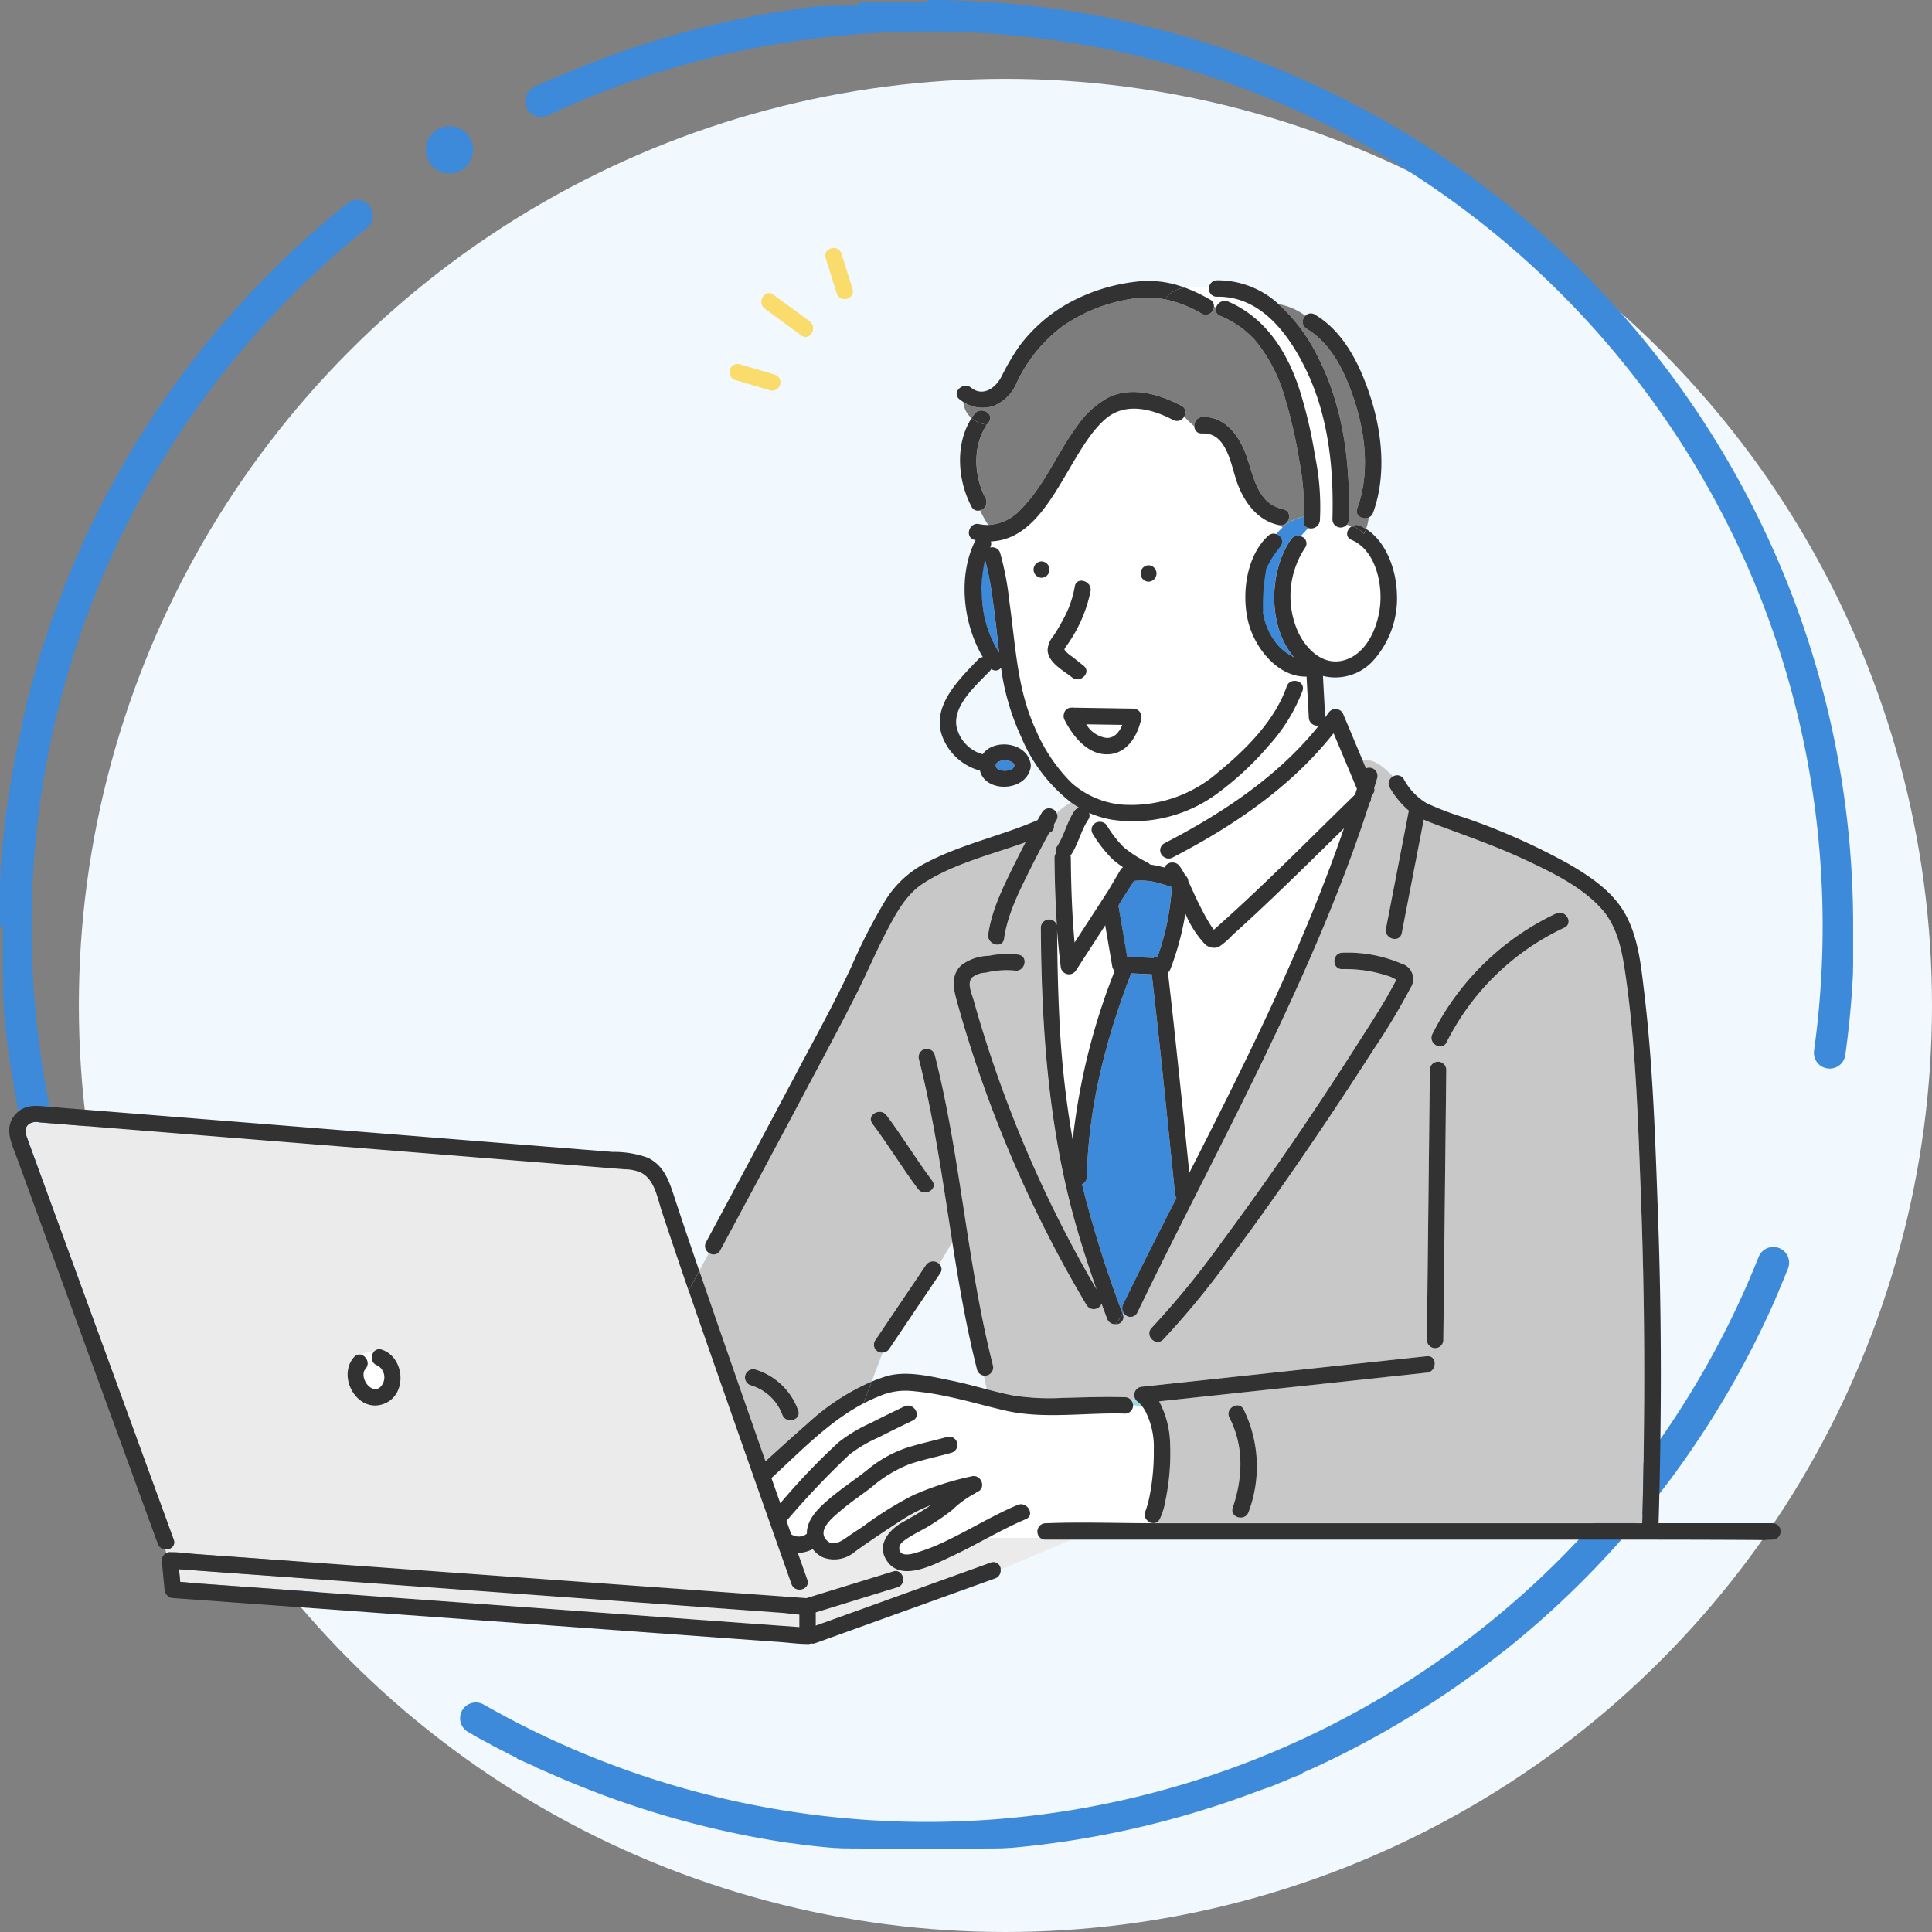 <svg xmlns="http://www.w3.org/2000/svg" xmlns:xlink="http://www.w3.org/1999/xlink" width="245" height="245" viewBox="0 0 245 245"><rect x="0" y="0" width="245" height="245" fill="#808080" stroke="none"/><defs><clipPath id="a"><rect width="243.826" height="177.036" fill="none"/></clipPath></defs><g transform="translate(-158 -6343)"><g transform="translate(-38)"><circle cx="117.5" cy="117.5" r="117.5" transform="translate(206 6353)" fill="#f1f8fe"/><path d="M224.88,158.128a2,2,0,0,1,1.858,2.739q-.512,1.288-1.053,2.561h0l-.013.03v0l-.052.122,0,0-.051.12,0,.005-.012.029h0l-.038.088,0,.009-.011.025,0,.008-.034.079-.006.013-.01.023-.006.013-.009.022-.005.012-.018.042-.006.013-.009.022-.006.014-.009.022-.006.013-.02.045,0,.008-.01.023-.006.014-.009.02-.008.018-.014.032-.008.019-.008.019-.008.018-.008.018-.01.023-.006.014-.015.034-.007.016-.009.02-.007.017-.008.019-.008.019-.012.028-.009.02-.009.021-.007.016-.01.023-.006.014-.014.031-.005.012-.013.03,0,.011-.012.028,0,.011-.016.036h0l-.017.038,0,.009-.014.031,0,.008-.014.033,0,.005L225,165l0,.007-.014.031,0,.01-.014.032,0,0-.017.038,0,0-.015.033,0,.008-.013.03,0,.009-.034.076,0,.008-.014.032,0,.006-.035.079v0l-.016.035,0,.007-.035.078v0l-.016.036,0,0-.017.038h0l-.035.079,0,0-.017.038h0l-.036.08v0l-.017.038v0l-.054.12h0l-.055.121h0a117.368,117.368,0,0,1-11.393,19.707h0l-.025.035h0l-.051.072h0l-.024.033,0,0-.05.069h0l-.024.034,0,0-.022.031,0,0-.049.069,0,0-.022.03,0,0-.05.069,0,0-.021.029,0,.006-.048.067-.005.007-.019.026-.006.008-.021.029,0,0-.024.033,0,.006-.019.026-.008.011-.017.023-.007.01-.022.031-.008.011-.015.02-.01.014-.014.019-.01.014-.022.03-.006.008-.017.023-.01.013-.014.02-.009.013-.017.023-.011.014-.018.025-.01.013-.014.019-.01.014-.016.021-.007.01-.022.029-.011.016-.012.016-.012.016-.012.017-.011.015-.021.029-.012.016-.011.015-.013.018-.009.013-.013.018-.01.013-.026.035-.008.01-.015.02-.008.01-.015.02-.008.011-.025.034-.009.012-.014.019-.009.012-.013.018-.011.014-.027.036-.006.008-.015.02-.007.01-.015.021-.007.009-.053.072,0,0-.017.022-.005.007-.077.1,0,0-.079.106h0q-1.131,1.512-2.308,2.986a118.219,118.219,0,0,1-17.788,17.943h0l-.313.254h0l-.052.042h0l-.1.083,0,0-.1.082,0,0-.1.081,0,0-.1.08-.006,0-.1.079-.006,0-.1.079-.006,0-.05.039,0,0-.048.038-.006,0-.049.039-.006,0-.044.035-.007.006-.048.038-.007.005-.046.036,0,0-.049.039-.007.006-.046.036,0,0-.049.038-.008.006-.1.077-.009.007-.047.037h0l-.047.037-.011.009-.047.037h0l-.047.037-.012.009-.047.036-.005,0-.041.032-.014.011-.045.035-.008.006-.039.03-.014.011-.045.035-.011.009-.036.028-.014.011-.044.034-.013.01-.036.028-.013.01-.044.034-.014.011-.034.026-.014.011-.043.033-.015.012-.034.027-.013.01-.043.033-.016.013-.034.026-.017.013-.039.03-.017.013-.037.029-.014.011-.038.029-.018.014-.035.027-.021.016-.032.025-.019.014-.038.029-.02.015-.029.022-.02.015-.039.03-.021.016-.027.021-.02.015-.04.03-.02.015-.026.02-.021.016-.039.03-.021.016-.026.02-.02.015-.039.029-.022.017-.024.018-.025.019-.035.026-.024.018-.023.017-.033.025-.028.021-.023.017-.023.018-.036.027-.023.018-.025.018-.023.017-.038.029-.021.016-.025.019-.022.016-.041.031-.017.013-.028.021-.013.01-.049.037-.017.013-.028.021-.011.008-.052.039-.015.011-.029.021h0l-.064.047-.014.01-.094.07-.012.009-.094.07-.014.01-.057.042-.007.005-.031.023-.01.008-.062.046,0,0-.033.025-.006,0-.062.046-.006,0-.034.025h0l-.069.05,0,0-.1.074-.006,0-.1.074-.005,0-.1.074,0,0-.1.076h0a117.394,117.394,0,0,1-19.748,11.571h0l-.12.055h0l-.12.055h0l-.121.055h0l-.119.055-.005,0-.036.016h0l-.079.036,0,0-.035.016-.007,0-.077.035,0,0-.035.016-.005,0-.079.036h0l-.037.017-.007,0-.036.016h0l-.04.018h0l-.038.017-.005,0-.035.016h0l-.078.035-.006,0-.035.016h0l-.119.053,0,0-.118.053,0,0-.036.016,0,0-.077.034-.007,0-.035.016h0L165,225,165,225l-.033.015-.008,0-.076.034-.007,0-.033.014-.006,0-.078.034,0,0-.032.014-.01,0-.031.014-.006,0-.038.017-.006,0-.032.014-.01,0-.026.011-.013.006-.036.016,0,0-.034.015-.01,0-.029.013-.009,0-.037.016h0l-.038.017-.008,0-.028.012-.013.005-.031.013-.006,0-.037.016-.011,0-.026.011-.013.006-.026.011-.011,0-.036.016-.008,0-.027.012-.015.007-.024.01-.013.006-.036.015-.01,0-.027.011-.015.007-.022.009-.017.007-.071.031-.014.006-.024.01-.015.006-.025.011-.012.005-.035.015-.013.006-.023.01-.015.007-.025.011-.011,0-.035.015-.015.006-.023.01-.014.006-.024.01-.013.005-.036.015-.009,0-.027.012-.016.007-.023.01-.013.006-.029.012-.019.008-.024.01-.018.008-.017.007-.02.008-.019.008-.027.012-.023.01-.018.008-.02.008-.017.007-.021.009-.02.009-.03.013-.017.007-.018.008-.019.008-.018.008-.018.008-.024.01-.027.011-.02.008-.016.007-.023.009-.015.006-.026.011-.024.01-.019.008-.019.008-.019.008-.017.007-.021.009-.026.011-.023.009-.018.008-.018.008-.02.008-.016.007-.022.009-.03.012-.018.007-.02.008-.017.007-.02.008-.017.007-.034.014-.013.005-.024.01-.016.007-.021.009-.016.007-.023.01-.027.011-.021.009-.017.007-.02.008-.017.007-.025.01-.02.008-.027.011-.017.007-.019.008-.019.008-.017.007-.035.014-.017.007-.021.009-.014.006-.022.009-.015.006-.02.008-.033.013-.018.007-.019.008-.019.008-.017.007-.021.009-.013.005-.039.016-.015.006-.021.009-.016.006-.021.008-.016.007-.035.014-.017.007-.02.008-.017.007-.02.008-.019.008-.02.008-.03.012-.019.007-.019.008-.018.007-.019.008-.017.007-.033.013-.02.008-.016.007-.022.009-.014.006-.022.009-.011,0-.043.017-.013.005-.022.009-.014.006-.022.009-.015.006-.041.016-.012,0-.023.009-.013.005-.023.009-.011,0-.054.021h0l-.025.01-.011,0-.023.009-.013.005-.08.032-.009,0-.025.01-.009,0-.087.034,0,0-.026.01-.011,0-.025.01,0,0-.054.021-.007,0-.025.01-.011,0-.025.01-.007,0-.054.021,0,0-.023.009-.014.005-.024.009-.009,0-.083.032-.011,0-.025.01-.009,0-.083.032-.01,0-.025.01-.009,0-.09.035h0l-.03.011,0,0-.03.011h0l-.059.023,0,0-.027.011-.007,0-.028.011h0l-.09.035,0,0-.029.011,0,0-.09.035,0,0-.028.011-.007,0-.088.034,0,0-.026.01-.01,0-.026.01,0,0-.089.034-.007,0-.027.01-.005,0-.089.034-.005,0-.029.011h0l-.093.035h0l-.031.012h0l-.1.036h0l-.03.011,0,0-.125.047h0l-.127.047h0l-.03.011h0l-.094.035h0l-.03.011-.005,0-.123.046-.005,0-.124.046,0,0-.125.046h0l-.288.105h0l-.127.046h0l-.126.046h0l-.031.011h0l-.092.033-.005,0-.029.01-.005,0-.093.033h0l-.031.011h0l-.125.045,0,0-.126.045h0l-.127.045h0l-.031.011h0l-.128.045h0l-.258.091h0l-.129.045h0l-.032.011h0l-.129.045h0l-.128.044h0l-.258.089h0q-.488.167-.977.331h0l-.555.183h0l-.13.042h0l-.424.138h0l-.13.042h0l-.129.041h0l-.129.041h0l-.032.01h0l-.1.031-.032.01h0a116.934,116.934,0,0,1-24.042,4.912h0l-.14.014h0l-.318.03h0l-.141.013h0l-.141.013h0l-.035,0h0l-.1.009h0l-.034,0h0l-.105.009h0l-.033,0h-.006l-.1.009h0l-.03,0h-.009l-.031,0h0l-.1.009h-.008l-.03,0h-.007l-.1.008h-.006l-.032,0h0l-.1.008h-.008l-.03,0h-.008l-.1.008h0l-.03,0h-.009l-.029,0h-.007l-.1.008-.038,0h-.01l-.094.007h-.009l-.039,0-.093.007-.037,0-.041,0h0l-.063,0H126.6l-.04,0-.029,0h0l-.063,0h-.006l-.027,0h-.014l-.036,0-.091.007-.04,0h-.012l-.087.006h-.017l-.023,0h-.017l-.038,0-.047,0h-.016l-.025,0h-.016l-.025,0h-.015l-.045,0h-.017l-.025,0h-.015l-.039,0-.049,0-.039,0h-.017l-.024,0h-.017l-.061,0-.023,0h-.018l-.024,0h-.018l-.037,0-.047,0h-.016l-.024,0h-.018l-.024,0H125.3l-.059,0-.026,0H125.2l-.038,0-.055,0H125.1l-.04,0-.041,0-.086.005h-.058l-.038,0-.045,0h-.019l-.042,0h-.042l-.038,0h-.02l-.042,0-.045,0-.054,0h-.042l-.043,0-.056,0h-.083l-.059,0-.042,0-.042,0-.048,0-.052,0-.042,0h-.042l-.036,0h-.022l-.042,0H123.8l-.039,0h-.133l-.051,0h-.061l-.049,0-.053,0-.041,0-.048,0h-.054l-.042,0-.042,0h-.058l-.042,0-.044,0h-.018l-.038,0-.041,0-.042,0h-.021l-.034,0-.045,0-.043,0-.055,0h-.045l-.042,0h-.048l-.052,0-.043,0h-.059l-.04,0-.042,0h-.018l-.042,0-.041,0h-.1l-.048,0-.053,0-.042,0-.043,0-.055,0h-.077l-.052,0h-.087l-.055,0h-.089l-.053,0h-.087l-.05,0-.048,0H121.2l-.052,0h-.09l-.053,0h-.088l-.055,0h-6.581l-.068,0H114.1l-.063,0h-.124l-.056,0-.054,0h-.132l-.054,0H113.6l-.061,0h-.056l-.065,0-.045,0H113.3l-.047,0h-.008l-.054,0h-.076l-.041,0h-.015l-.055,0h-.014l-.042,0h-.019l-.04,0h-.016l-.067,0-.044,0h-.017l-.04,0h-.018l-.053,0h0l-.054,0h-.019l-.038,0H112.5l-.056,0-.054,0h-.016l-.039,0h-.02l-.041,0h-.014l-.066,0-.045,0h-.018l-.04,0h-.018l-.055,0h0l-.053,0h-.018l-.04,0h-.018l-.048,0h-.007l-.056,0h-.015l-.041,0H111.7l-.056,0-.055,0h-.015l-.041,0h-.018l-.056,0-.056,0H111.4l-.048,0h-.017l-.041,0h-.016l-.055,0h0l-.056,0h-.015l-.041,0h-.017l-.056,0-.056,0-.056,0h-.017l-.043,0h-.014l-.055,0-.056,0h-.017l-.042,0h-.015l-.055,0h0l-.05,0h-.017l-.041,0h-.017l-.049,0h-.006l-.055,0h-.016l-.041,0h-.018l-.042,0h-.014l-.055,0-.055,0h-.019l-.039,0h-.016l-.055,0h-.008l-.048,0h-.017l-.039,0h-.018l-.049,0h-.006l-.055,0h-.017l-.038,0h-.02l-.04,0h-.016l-.053,0h-.016l-.039,0H109.5l-.039,0h-.017l-.054,0-.055,0h-.019l-.039,0h-.017l-.11-.008h-.018l-.039,0h-.018l-.047,0h-.008l-.055,0h-.015l-.04,0h-.019l-.043,0h-.011l-.056,0h-.009l-.046,0h-.016l-.042,0h-.014l-.056,0h0l-.052,0h-.015l-.044,0h-.013l-.054,0h0l-.057,0h-.012l-.043,0h-.016l-.047,0h-.009l-.056,0h-.012l-.045,0H108.1l-.045,0h-.012l-.057,0h0l-.051,0h-.016l-.042,0h-.015l-.111-.009h-.015l-.042,0h-.017l-.048,0h-.007l-.056,0h-.013l-.044,0H107.5l-.044,0h-.012l-.056,0h-.007l-.049,0h-.014l-.044,0h-.013l-.056,0h0l-.053,0h-.013l-.044,0h-.014l-.113-.01h-.01l-.046,0h-.014l-.047,0h-.009l-.057-.005h-.007l-.048,0h-.015l-.045,0h-.01l-.057-.005h0l-.055-.005h-.013l-.045,0h-.013l-.112-.01h-.012l-.046,0h-.012l-.053-.005h0l-.058-.006h-.008l-.049,0h-.013l-.049,0h-.007l-.058-.006h-.005l-.051,0h-.012l-.047,0h-.01l-.113-.011h-.013l-.045,0h-.011l-.115-.012h-.006l-.051-.005h-.01l-.054-.005h0l-.059-.006h0l-.052-.005h-.012l-.047,0h-.01l-.113-.012h-.01l-.048-.005h-.009l-.114-.012h-.009l-.047-.005H104.9l-.053-.006h0l-.058-.006h-.008l-.049-.005h-.011l-.049-.005h-.007l-.113-.012h-.012l-.046-.005h-.011l-.113-.013h-.01l-.047-.005H104.3l-.113-.013h-.008l-.049-.005h-.012l-.05-.006h-.005l-.059-.007h0l-.054-.006h-.012l-.048-.005h-.009l-.113-.013h-.011l-.047-.005H103.7l-.114-.013h-.007l-.05-.006h-.009l-.115-.014h0l-.054-.006h-.01l-.053-.006h0l-.116-.014h-.008l-.05-.006H103.1l-.115-.014h-.006l-.052-.006h-.007l-.116-.014h0l-.055-.007h-.007l-.174-.022h-.006l-.054-.007h0l-.116-.015h-.006l-.052-.007h-.006l-.117-.015h0l-.055-.007h-.007l-.116-.015h0l-.056-.007h-.008l-.052-.007H101.9l-.116-.015h-.005l-.054-.007h0l-.117-.016h0l-.055-.007h-.006l-.174-.024h-.005l-.174-.024h-.006l-.056-.008h0l-.119-.017h0l-.057-.008h0l-.176-.025h0l-.176-.025h0l-.177-.026h0L100,233.7h0a116.675,116.675,0,0,1-26.427-7.194h0l-.215-.087h0l-.162-.066h0l-.161-.066h0l-.16-.066h0l-.052-.021h0l-.106-.044h0l-.05-.021h0l-.158-.066h0L72.325,226h0l-.051-.021h0l-.106-.044h0l-.213-.089h0l-.16-.067h0l-.16-.068h0l-.052-.022h0l-.158-.067,0,0-.157-.067,0,0-.158-.068h0l-.051-.022h0l-.105-.045h0l-.049-.021,0,0-.156-.068,0,0-.155-.068-.006,0-.049-.022h0l-.105-.046h0l-.049-.021,0,0-.1-.046,0,0-.048-.021-.006,0-.1-.046h0l-.049-.022-.007,0-.049-.022h0l-.1-.046,0,0-.048-.021h0l-.1-.046-.005,0-.046-.021-.006,0-.1-.046h0l-.049-.022-.007,0-.049-.022h0l-.1-.046-.007,0-.044-.02-.007,0-.1-.046-.006,0-.046-.021-.005,0-.1-.047h0l-.047-.021-.007,0-.1-.046h0l-.048-.022-.007,0-.047-.021h0l-.1-.047-.007,0-.046-.021-.005,0-.1-.047,0,0-.045-.021-.009,0-.1-.046,0,0-.046-.021-.009,0-.045-.021-.005,0-.1-.046-.009,0-.043-.02-.007,0-.1-.047-.007,0-.043-.02-.008,0L67.8,224l-.006,0-.043-.02-.009,0-.046-.021,0,0-.051-.024h0l-.045-.021-.011-.005-.043-.02-.005,0-.1-.047-.007,0-.043-.02-.008,0-.1-.047-.006,0-.044-.021-.007,0-.049-.023h0l-.052-.025h0l-.046-.022-.009,0-.046-.022,0,0-.1-.048-.008,0-.044-.021-.007,0-.1-.047-.01,0-.041-.02-.008,0-.1-.048,0,0-.045-.022-.009,0-.046-.022h0l-.051-.025h0l-.046-.022-.009,0-.042-.02-.009,0-.1-.048-.009,0-.041-.02-.009,0-.1-.048-.009,0-.04-.019-.012-.006-.043-.021,0,0-.049-.024-.007,0-.041-.02-.011-.006-.04-.02-.008,0-.1-.048-.011-.005-.04-.02-.009,0-.1-.048-.01-.005L65.5,222.9l-.013-.006-.045-.022h0l-.049-.024-.009,0-.04-.02-.011-.006-.042-.021-.006,0-.05-.025,0,0-.044-.022-.011-.006-.039-.019-.01,0-.049-.024h0l-.047-.023-.011-.005-.039-.019-.011-.005-.047-.024h0l-.048-.024-.011-.006-.037-.018-.013-.006-.04-.02-.008,0-.048-.024-.008,0-.04-.02-.013-.006-.039-.02-.009,0-.049-.025,0,0-.044-.022L64.5,222.4l-.036-.018-.013-.006-.095-.048-.012-.006-.037-.019-.013-.007-.039-.02-.008,0-.047-.024-.01-.005-.038-.02-.012-.006-.039-.02-.008,0-.048-.025,0,0L64,222.139l-.01,0-.04-.021-.009,0-.1-.049-.012-.006-.037-.019-.012-.006-.045-.023h0l-.049-.025-.008,0-.038-.02-.014-.007-.038-.02-.01-.005-.047-.025-.008,0-.039-.02-.014-.007-.035-.018-.013-.007-.047-.025h0l-.046-.024-.014-.007-.035-.018-.013-.007-.094-.049-.011-.006-.036-.019-.013-.007-.042-.022,0,0-.047-.025-.012-.006-.036-.019-.014-.007-.036-.019-.011-.006-.047-.025-.006,0-.041-.021-.014-.007-.036-.019-.01-.005-.095-.05-.013-.007-.034-.018-.015-.008-.039-.021-.008,0-.046-.024-.013-.007-.036-.019-.012-.007-.038-.02-.01-.005-.047-.025-.007,0-.04-.021-.013-.007-.037-.02-.011-.006L62.2,221.2l0,0-.043-.023-.012-.007-.036-.019-.012-.007-.046-.025h0l-.046-.025-.013-.007-.035-.019-.013-.007-.039-.021-.008,0-.047-.025-.009,0-.037-.02-.014-.008-.036-.02-.01-.005-.047-.026-.005,0-.042-.023-.012-.007-.036-.019-.012-.007-.094-.051-.01-.006-.037-.02-.013-.007-.039-.021-.008,0-.047-.025-.01-.005-.036-.02-.014-.008-.036-.02-.011-.006-.046-.025-.009,0-.038-.021-.014-.008-.034-.019-.013-.007-.046-.025,0,0-.04-.022-.017-.009-.031-.017-.015-.008-.04-.022-.006,0-.046-.025-.012-.007-.034-.019-.016-.009-.035-.019-.011-.006-.045-.025-.014-.008-.033-.018-.016-.009-.032-.018-.015-.008-.045-.025-.009-.005-.037-.02-.016-.009-.032-.018-.014-.008-.042-.024,0,0-.046-.025-.013-.007-.034-.019-.014-.008-.037-.021-.01-.005-.044-.025-.015-.008-.032-.018-.016-.009-.032-.018-.015-.008L60.014,220,60,219.995l-.033-.018-.017-.01-.031-.017-.016-.009-.041-.023-.011-.006-.036-.021-.018-.01-.028-.016-.019-.011-.03-.017-.015-.008-.043-.024-.016-.009-.03-.017-.018-.01-.029-.016-.017-.01-.042-.024-.017-.009-.029-.016-.02-.011-.025-.014-.02-.012-.033-.019-.012-.007a2,2,0,0,1,1.983-3.474,113.384,113.384,0,0,0,120.625-5.226,113.892,113.892,0,0,0,41.056-51.539A2,2,0,0,1,224.88,158.128ZM45.293,25.347a2,2,0,0,1,1.253,3.56,113.966,113.966,0,0,0-31,38.662A112.863,112.863,0,0,0,7,91.462a114.551,114.551,0,0,0-.516,49.769,112.911,112.911,0,0,0,18.335,41.8A114.373,114.373,0,0,0,39.652,200.1a2,2,0,0,1-2.738,2.916,118.268,118.268,0,0,1-9.97-10.635h0l-.056-.067h0l-.027-.033h0l-.026-.032,0,0-.026-.031,0,0-.027-.033h0l-.056-.068h0c-.149-.182-.3-.362-.445-.544l0,0-.026-.032,0,0-.025-.031,0,0-.025-.03,0,0-.023-.028-.006-.007-.022-.027-.006-.007-.022-.027-.006-.007-.022-.028-.006-.007-.022-.027-.007-.008-.022-.027,0-.006L26,191.218l-.005-.007-.023-.029,0-.005-.023-.028-.007-.008-.022-.027,0-.005-.023-.029,0-.006-.024-.029,0,0-.025-.031,0-.005-.212-.265-.005-.007-.022-.028-.005-.007-.021-.026-.008-.01-.02-.025-.007-.009-.019-.024-.01-.013-.017-.022-.01-.013-.017-.021-.011-.014-.017-.021-.01-.013-.018-.022-.011-.014-.017-.022-.01-.013-.017-.022-.011-.014-.017-.022-.01-.013-.017-.022-.011-.014-.016-.021-.011-.014-.016-.021-.012-.015-.016-.02-.012-.015-.016-.02-.013-.016-.015-.019-.013-.017-.015-.019L25.1,190.1l-.015-.019-.013-.017-.014-.018-.015-.019-.012-.016-.018-.023-.009-.012-.024-.031-.014-.018-.017-.022-.01-.013-.018-.023-.01-.013-.018-.023-.011-.014-.017-.022-.011-.014-.017-.021-.012-.015-.016-.021-.012-.015-.016-.02-.012-.016-.016-.02-.011-.015-.016-.021-.011-.015-.017-.021-.01-.013-.018-.023-.01-.013-.017-.022-.01-.013-.017-.022-.011-.014-.016-.021-.011-.014-.017-.022-.01-.013-.018-.024-.009-.011-.019-.024-.01-.013-.018-.024-.009-.011-.02-.025-.008-.011-.021-.028-.005-.007-.021-.028-.007-.009-.024-.031,0,0-.026-.033,0,0-.167-.217v0l-.054-.071h0l-.027-.036h0l-.026-.034,0,0-.024-.032,0,0L24,188.671l0,0-.026-.034,0,0-.025-.032,0-.005-.025-.032,0,0-.025-.033,0,0-.026-.034,0,0-.026-.034,0,0-.026-.035h0q-1.149-1.516-2.249-3.069a117.4,117.4,0,0,1-10.548-18.127v0l-.019-.04h0l-.019-.04v0l-.018-.038,0,0-.017-.036,0-.007-.017-.036,0-.006-.017-.036,0-.007-.016-.035,0-.007-.015-.033,0-.01-.016-.035,0-.006-.017-.036,0-.006-.017-.037,0,0-.017-.036,0-.007-.115-.251,0,0-.017-.037,0-.01-.014-.031-.006-.014-.013-.028-.007-.016-.011-.024-.009-.02-.01-.021-.009-.021-.009-.02-.01-.022-.009-.02-.01-.022-.008-.018-.011-.024-.008-.018-.011-.024-.008-.017-.011-.024-.008-.018-.011-.024-.008-.017-.011-.025-.007-.016L10.4,165.9l-.006-.014-.012-.027-.006-.014-.012-.027-.005-.012-.013-.029,0-.011-.014-.032,0-.006-.016-.035,0,0c-.244-.543-.483-1.083-.719-1.63h0l-.035-.08v0l-.016-.037,0,0-.015-.035,0-.009-.014-.033,0-.007-.015-.034,0-.008-.014-.033,0-.009-.014-.032,0-.01-.014-.033,0-.008-.014-.034,0-.009-.014-.033,0-.008-.014-.033,0-.009-.014-.033,0-.006-.015-.036v0l-.016-.038v0L9.3,163.4l0-.006-.015-.036,0,0-.062-.147-.006-.014-.011-.027-.006-.015-.01-.024-.008-.018-.008-.02-.009-.022-.008-.02-.009-.022-.008-.019-.01-.023-.008-.019-.01-.024-.007-.017-.011-.025-.008-.019-.009-.022-.009-.021-.009-.021-.009-.022-.009-.021-.008-.02-.009-.023-.008-.02L9,162.689,9,162.67l-.01-.023-.008-.019-.011-.026-.006-.015-.012-.028-.006-.015-.011-.027-.006-.015-.011-.026-.007-.017-.011-.027-.006-.015-.012-.029-.006-.013-.013-.031,0-.01-.013-.032,0-.011-.017-.04h0l-.017-.041v0l-.106-.257v0l-.034-.084,0,0-.016-.039,0,0-.015-.038,0-.006-.015-.038,0,0-.016-.038,0-.006-.015-.038,0,0-.015-.038,0,0-.016-.039v0l-.016-.039,0,0-.016-.039v0l-.016-.039,0,0-.016-.041h0a116.589,116.589,0,0,1-5.051-15.634h0l-.022-.091v0l-.011-.043v0l-.01-.041,0-.007-.01-.04v0l-.01-.041v-.005l-.01-.04,0-.007-.009-.037,0-.01-.009-.036,0-.009-.009-.035,0-.011-.008-.035,0-.011-.008-.033,0-.013-.008-.033,0-.012-.008-.034,0-.011-.008-.035,0-.011-.008-.033,0-.013-.009-.037,0-.008-.01-.041v0l-.055-.229v0l-.009-.04,0-.012-.008-.033,0-.013-.008-.033,0-.014-.007-.03,0-.017-.007-.028,0-.018-.007-.028,0-.017-.007-.028,0-.019-.006-.025,0-.021-.005-.023-.006-.024,0-.021-.005-.023-.005-.022-.006-.024,0-.021-.006-.024,0-.021-.006-.025,0-.021-.005-.023-.005-.023L3,144l0-.02-.006-.026,0-.017-.007-.029,0-.014-.007-.031,0-.013-.008-.034v-.006l-.009-.039v0c-.034-.148-.066-.291-.1-.44v0l-.009-.041v0l-.009-.041v0l-.009-.041v0l-.009-.041v0L2.8,143.1v0l-.009-.041v0l-.009-.042v0l-.009-.042v0c-.158-.713-.308-1.426-.453-2.144v0l-.018-.088v0l-.009-.043v0l-.008-.042v0L2.27,140.6v0l-.008-.042v0l-.008-.041V140.5l-.008-.039v-.007l-.008-.039v-.005l-.008-.041v0l-.008-.041v0l-.008-.041v0c-.032-.165-.063-.324-.1-.489v0l-.007-.037,0-.009-.007-.035,0-.011-.007-.034,0-.011-.006-.034,0-.012-.006-.033,0-.013-.006-.034,0-.011-.006-.033,0-.013-.006-.032,0-.014-.006-.031,0-.016-.006-.031,0-.015-.006-.031,0-.015-.006-.031,0-.015L2,139.208l0-.016-.006-.03,0-.015-.006-.031,0-.015-.006-.031,0-.014-.006-.031,0-.018-.005-.028,0-.015-.006-.031,0-.01-.007-.036h0l-.008-.045h0l-.03-.165,0-.016,0-.024,0-.022,0-.023,0-.023,0-.024,0-.022,0-.023,0-.024,0-.021,0-.025,0-.021,0-.026,0-.02,0-.026,0-.02,0-.027,0-.018,0-.028,0-.018-.005-.028,0-.018,0-.028,0-.018L1.8,138.1l0-.017-.005-.029,0-.017-.005-.029,0-.017-.005-.029,0-.017-.005-.031,0-.015-.006-.031,0-.015-.006-.032,0-.014-.006-.033,0-.014-.006-.036,0-.01-.007-.039v-.007l-.04-.234v0l-.007-.042v0l-.007-.041v-.008l-.007-.039,0-.01-.006-.036,0-.012-.006-.035,0-.012-.006-.034,0-.013-.006-.034,0-.013-.006-.034,0-.012-.006-.035,0-.013-.006-.034,0-.013-.006-.034,0-.013-.006-.035,0-.011-.006-.035,0-.013-.006-.034,0-.012-.006-.035,0-.012-.006-.036,0-.009-.006-.037,0-.011-.006-.039v-.007l-.007-.042v-.005l-.015-.092v0q-.027-.165-.053-.33h0l-.007-.045v-.008l-.006-.039v-.007l-.006-.039v-.008l-.006-.04v-.007l-.006-.039,0-.01-.006-.037,0-.01-.006-.038v-.009l-.006-.038v-.009L1.4,135.7l0-.011-.006-.037v-.009l-.006-.039v-.007l-.006-.042v0l-.006-.042V135.5l-.007-.045h0q-.054-.354-.106-.709v0l-.006-.043v0l-.006-.043v-.005l-.006-.042V134.6l-.006-.041v-.008l-.006-.04V134.5l-.006-.041v-.007l-.006-.041v-.005l-.006-.042v-.006l-.006-.044v0l-.006-.045v0l-.007-.046h0l-.006-.046v0c-.034-.237-.067-.474-.1-.712h0l-.006-.045v0l-.006-.044v0l-.006-.044v0l-.006-.044v0l-.006-.044v0l-.006-.045v0l-.006-.044v0l-.006-.044v0l-.006-.044v0q-.057-.428-.11-.857h0l-.024-.191h0l-.012-.095h0q-.061-.5-.118-1h0l-.005-.047h0l-.005-.047h0l-.005-.046v0l-.005-.045v0l-.005-.047h0l-.005-.047h0l-.005-.047v0q-.048-.432-.092-.863h0l0-.048h0l0-.046v0L.6,129.49h0l-.01-.1h0q-.044-.433-.084-.866h0l0-.046v0l0-.043v-.006l0-.044v0l0-.045v0l0-.044v0l0-.044v0l0-.044v0l0-.045v0l0-.046v0l0-.047h0q-.03-.338-.058-.676h0l0-.047v0l0-.045v-.005l0-.042v-.008l0-.041v-.007l0-.041v-.006l0-.041v-.008l0-.04v-.007l0-.04v-.009l0-.04v-.007l0-.04v-.009l0-.04v-.007l0-.042v-.005l0-.045v0l0-.045v0q-.022-.289-.043-.578V126.1l0-.041v-.007l0-.041v-.009l0-.04v-.007l0-.039v-.011l0-.038v-.009l0-.039v-.009l0-.04v-.009l0-.038v-.012l0-.037v-.011l0-.037v-.01l0-.039v-.009l0-.038v-.011l0-.038v-.01l0-.04v-.008l0-.042v-.007l0-.041v-.007l0-.046h0c-.007-.113-.015-.226-.022-.339v0l0-.045v0l0-.044v-.007l0-.041v-.009l0-.038v-.012l0-.036v-.012l0-.036v-.013l0-.034V124.6l0-.034v-.015l0-.033V124.5l0-.035v-.013l0-.035v-.012l0-.036v-.013l0-.037v-.01l0-.039v-.01l0-.039v-.009l0-.037v-.012l0-.039v-.008l0-.041v-.008l0-.047h0l0-.048h0l-.01-.195h0l-.005-.1v-.006l0-.043v-.007l0-.041v-.01l0-.039v-.009l0-.039v-.012l0-.036v-.013l0-.034v-.015l0-.033v-.015l0-.033v-.016l0-.033v-.015l0-.032v-.016l0-.033v-.015l0-.033v-.016l0-.032v-.064l0-.034v-.014l0-.035V122.9l0-.036v-.012l0-.038v-.01l0-.042v-.006l0-.041V122.7q0-.1-.008-.194V122.5l0-.041v-.01l0-.038v-1.03l0-.1h0v-1.178l0-.1v-1.375c0-.008,0-.012,0-.02s0-.018,0-.028,0-.012,0-.02v-.049c0-.009,0-.018,0-.027s0-.014,0-.022,0-.018,0-.027v-.022c0-.009,0-.017,0-.026v-.168c0-.008,0-.017,0-.025v-.023c0-.009,0-.017,0-.025s0-.015,0-.023v-.024c0-.008,0-.016,0-.024s0-.017,0-.025,0-.015,0-.023,0-.017,0-.025,0-.016,0-.024v-.073c0-.008,0-.015,0-.023s0-.017,0-.026v-.023c0-.008,0-.016,0-.025s0-.016,0-.024,0-.017,0-.025v-.072c0-.008,0-.017,0-.024s0-.017,0-.025,0-.016,0-.023,0-.017,0-.025,0-.017,0-.025,0-.016,0-.023,0-.032,0-.048H0c0-.017,0-.034,0-.051v-.019c0-.011,0-.022,0-.033s0-.018,0-.022v-.029c0-.008,0-.014,0-.022s0-.02,0-.03,0-.014,0-.022,0-.02,0-.03,0-.017,0-.021,0-.022,0-.032,0-.011,0-.019c0-.034,0-.067,0-.1v-.02c0-.011,0-.021,0-.032v-.073c0-.01,0-.02,0-.03s0-.014,0-.022v-.1c0-.034,0-.068,0-.1v-.017c0-.011,0-.023,0-.034v-.1c0-.008,0-.012,0-.02s0-.022,0-.032,0-.014,0-.018,0-.024,0-.035v-.016c0-.034,0-.068,0-.1v-.016c0-.012,0-.023,0-.036v-.122c0-.012,0-.023,0-.035v-.017c0-.013,0-.025,0-.038v-.013c0-.034,0-.069,0-.1v-.122c0-.011,0-.021,0-.032v-.122c0-.034,0-.069,0-.1v-.276c0-.034,0-.069,0-.1V114.9l0-.1v-.275l0-.1v-.274l0-.1v-.274l0-.1v-.273l0-.1v-.221l0-.05h0l0-.106V112.9l0-.044v-.012l0-.04v-.012l0-.04v-.013l0-.042v-.009l.006-.157v-.007l0-.045v-.011l0-.041v-.012l0-.041v-.012l0-.042v-.01l.007-.158v0l0-.049v-.008l0-.045v-.008l0-.046v-.007l0-.049v0l.008-.16h0l0-.051v-.006l0-.046v-.008l0-.047v-.005l0-.05h0q.005-.107.011-.213v0l0-.049v-.005l0-.048v0q.007-.132.014-.265v0l0-.049v-.005l0-.048v0c0-.088.01-.177.015-.265v0l0-.049v0l0-.05v0c.006-.106.013-.213.019-.319v0l0-.052h0c.008-.125.016-.249.024-.374h0A117.474,117.474,0,0,1,2.56,92.992h0l.065-.306h0l.011-.05v0l.011-.049v0l.055-.253v0l.01-.046v-.007l.01-.045v0l.01-.046v0l.033-.152h0l.01-.047,0-.009.009-.041,0-.009.009-.041,0-.008.01-.044v0l.033-.15,0-.008.009-.041,0-.012.008-.036,0-.014.008-.036,0-.012.009-.038,0-.011.011-.047h0l.011-.049,0-.011.009-.038,0-.015.007-.032,0-.02.006-.028,0-.021.006-.028,0-.02.007-.031,0-.016.009-.039,0-.01L3,91.006l0-.014.008-.034,0-.02.006-.028,0-.021.006-.026.005-.023.006-.025.005-.022.006-.025.005-.024.005-.023.009-.038.007-.03.006-.025.005-.023.006-.026,0-.02.007-.028,0-.02.006-.027,0-.019.007-.028,0-.018.007-.03,0-.009.027-.112,0-.016.007-.031,0-.015.008-.032,0-.014.008-.033,0-.013.008-.033,0-.012.039-.164V89.9l.009-.038,0-.008.009-.037,0-.009.009-.038v-.006l.01-.04v0l.042-.174h0l.01-.04,0-.006.009-.038,0-.007.01-.039v-.005l.01-.041h0l.054-.22h0l.011-.043v0l.011-.043h0l.077-.308h0l.089-.352h0q.763-2.994,1.677-5.925v0l.013-.041v0l.067-.213v0l.013-.041v0l.013-.04v0l.013-.04v0l.066-.209,0-.005.012-.038,0-.006.012-.038,0-.005.013-.039v0l.067-.209,0-.006.012-.036,0-.008.011-.035,0-.01L5.65,81.4l0-.006.012-.039h0l.052-.162,0-.012.011-.032,0-.012.01-.032,0-.013.011-.033,0-.01.011-.035,0-.005.052-.158,0-.013.01-.031,0-.014.01-.03.005-.016.01-.029.005-.016.01-.029,0-.015.035-.1,0-.013.009-.026.007-.021.008-.025.007-.021.008-.025.007-.021.008-.025.007-.021L6,80.33l.007-.021.008-.025.009-.028.013-.039.007-.021.008-.024.008-.023.007-.022.008-.023.007-.022.008-.025.007-.021.009-.026.007-.02.01-.029.006-.017.015-.045.005-.015.011-.031.006-.017.01-.029.006-.019.009-.027.007-.019.009-.027.007-.019.01-.029.006-.016.011-.033,0-.014.016-.046,0-.009.013-.037.005-.016.011-.031.006-.017.009-.028.007-.019.01-.028.006-.017.011-.032,0-.014.014-.041,0,0,.017-.048h0l.016-.047,0-.008.013-.039,0-.012.012-.034,0-.014.011-.033,0-.014.013-.037,0-.008.049-.142,0-.007.014-.041,0-.008.013-.038,0-.011.013-.038,0-.009.014-.04,0-.007.067-.191,0,0,.015-.042,0-.006.015-.042,0-.006.085-.239h0l.016-.045,0,0L6.8,78v0A117.217,117.217,0,0,1,25.833,43.985q1.01-1.257,2.053-2.487l0,0,.031-.036h0l.032-.038h0l.2-.229,0,0,.228-.266h0l.031-.036,0,0,.394-.456,0,0,.031-.036,0,0,.032-.036h0l.165-.189h0l.031-.036,0,0,.2-.225,0,0,.031-.035,0,0,.032-.036h0l.166-.188v0l.031-.035,0,0,.2-.223,0,0,.031-.035,0,0,.032-.036h0l.167-.186,0,0,.029-.033,0-.005.03-.034h0l.167-.186,0,0,.032-.035v0l.032-.036v0l.2-.223h0l.2-.222,0,0,.032-.035h0l.033-.036h0l.169-.185v0l.032-.035,0,0,.2-.22,0,0,.031-.033,0,0,.032-.034h0l.171-.184h0l.034-.036h0l.2-.219,0,0,.031-.034,0,0,.205-.219h0l.033-.035,0,0,.206-.218h0l.033-.035h0l.033-.035h0a118.193,118.193,0,0,1,11.85-10.911A1.992,1.992,0,0,1,45.293,25.347ZM117.5,0q.694,0,1.387.008a116.97,116.97,0,0,1,44.349,9.226q1.183.5,2.352,1.026,5.288,2.375,10.295,5.249,3.745,2.148,7.312,4.559a118.025,118.025,0,0,1,14.036,11.124l.041.038.277.257.049.046.048.045.085.079.043.04.117.11.008.007.059.055,0,0,.126.118.049.046.111.1,0,0q1.184,1.12,2.334,2.271l0,0,.113.113.159.16.01.01.365.369.035.035a118.074,118.074,0,0,1,13.665,16.7q2.409,3.565,4.559,7.312,2.866,5,5.249,10.295.525,1.169,1.026,2.352A117.009,117.009,0,0,1,235,117.5h0c0,.016,0,.027,0,.042v.011c0,.016,0,.02,0,.036s0,0,0,.007,0,.027,0,.042,0,.006,0,.009v.036s0,.006,0,.009v.042s0,.006,0,.009,0,.02,0,.036,0,.006,0,.009,0,.026,0,.042,0,.006,0,.008,0,.022,0,.034,0,.008,0,.012v.041s0,0,0,.007v.046c0,.016,0,.027,0,.043h0c0,.012,0,.028,0,.04s0,.008,0,.012c0,.032,0,.052,0,.084v.053c0,.016,0,.026,0,.042s0,.008,0,.012v.085s0,.006,0,.01v.086s0,.005,0,.008v.093c0,.016,0,.023,0,.039v.009c0,.016,0,.027,0,.043v.1h0v.09s0,0,0,.007v.088s0,0,0,.008v.329s0,0,0,0v.05c0,.032,0,.054,0,.085v.052h0v.426h0v.051l0,.087v.05h0v.381l0,.086v.01l0,.087v.006l0,.089v.241l0,.091v0l0,.091v0l0,.091v.048h0v.049l0,.091v.049l0,.092v0l0,.092v0l0,.092v0l0,.092v0l0,.091v0l0,.044v0l0,.045v0l0,.044h0l0,.093h0l0,.092v0l0,.09v0l0,.091v0c0,.11-.009.215-.014.325v0l0,.09v0l0,.089v.005l0,.09v0l0,.091v0l0,.093h0l-.007.14v0l0,.093h0l0,.094h0q-.016.305-.033.609h0l-.005.093h0q-.276,4.838-.937,9.567a2,2,0,0,1-3.961-.556,114.794,114.794,0,0,0-1.214-38.686,112.856,112.856,0,0,0-17.076-40.578,113.843,113.843,0,0,0-49.94-41.126,112.9,112.9,0,0,0-21.3-6.612A114.359,114.359,0,0,0,117.5,4h0a114.188,114.188,0,0,0-25,2.761A112.869,112.869,0,0,0,69.45,14.642a2,2,0,0,1-1.7-3.622l.007,0L67.786,11,67.8,11l.032-.015.01,0,.043-.02h0l.043-.02.013-.006.029-.014.015-.007.027-.013.017-.008.025-.012.019-.009.023-.011.02-.009.024-.011.018-.008.026-.012.018-.008.024-.011.019-.009.023-.011.02-.009.027-.013.014-.007.042-.019.017-.008.026-.012.018-.008.024-.011.019-.009.025-.011.018-.008.024-.011.02-.009.023-.01.02-.009.023-.01.02-.009.023-.011.02-.009.023-.01.02-.009.026-.012.016-.007.035-.016.019-.009.03-.014.019-.009.024-.011.02-.009.023-.01.02-.009.023-.01.021-.01.021-.01.021-.01.021-.01.022-.01.021-.009.022-.01.02-.009.023-.011.019-.008.023-.01.021-.009.046-.021.017-.008.025-.011.016-.007.026-.012.017-.008.024-.011.018-.008.024-.011.019-.009.024-.011.017-.008.026-.011.018-.008.024-.011.018-.008.025-.011.018-.008.025-.011.013-.006.1-.044.013-.006.028-.012.014-.006.028-.012.014-.006.029-.013.013-.006.028-.012.015-.007L69.994,10l.014-.006.028-.012.015-.006.029-.013.013-.006.029-.013.014-.006.148-.065,0,0,.033-.014.009,0,.03-.013.013-.006L70.4,9.82l.013-.006.028-.012.015-.006.029-.012.012-.005.031-.014.009,0,.033-.015,0,0,.2-.086.006,0,.033-.015.009,0,.032-.014.011,0,.032-.014.01,0,.032-.014.01,0,.034-.015.006,0,.036-.015.005,0,.238-.1.006,0,.036-.015,0,0,.035-.015.008,0,.034-.014.008,0,.033-.014.01,0,.034-.014,0,0,.243-.1h0l.035-.015.008,0,.034-.014.008,0,.034-.014.008,0,.036-.015,0,0,.037-.015,0,0,.326-.137h0l.04-.017h0l.04-.017h0A116.7,116.7,0,0,1,102.764.915h0l.044-.006h0L102.856.9h0L102.9.9h0l.319-.039h0l.041-.005h.007l.04,0h.006l.041,0h.006l.041,0h0l.043-.005h0L103.73.8h0l.042,0h.006l.039,0h.009l.038,0h.009l.038,0h.008l.039,0h.007l.04,0h.006l.225-.026h0l.041,0h.007l.039,0h.008l.038,0h.01l.037,0h.009l.038,0h.008l.04,0h.005l.042,0h0l.178-.019h.006l.037,0h.011l.034,0h.014l.033,0,.015,0,.032,0,.016,0,.033,0,.015,0,.033,0h.014l.034,0h.012l.036,0h.005l.131-.014h0l.034,0,.015,0,.031,0,.017,0,.031,0,.018,0,.029,0,.02,0,.028,0,.022,0,.027,0,.019,0,.029,0,.018,0,.03,0,.016,0,.032,0h0l.083-.008h.009l.032,0,.017,0,.029,0,.019,0,.029,0,.019,0,.03,0,.018,0,.031,0,.018,0,.029,0,.02,0,.028,0,.019,0,.029,0,.02,0,.029,0h.013l.075-.007h.006l.03,0,.019,0,.03,0,.018,0,.029,0,.021,0,.027,0,.021,0,.027,0,.022,0,.027,0,.021,0,.027,0,.023,0,.025,0,.049,0,.021,0,.03,0,.078-.007h.014l.029,0,.02,0,.027,0,.047,0,.049,0,.049,0,.05,0,.021,0,.027,0,.02,0,.029,0h.016l.032,0h.012l.065-.006.018,0,.048,0,.029,0,.02,0,.028,0,.021,0,.027,0,.022,0,.027,0,.02,0,.029,0,.021,0,.028,0,.021,0,.027,0,.023,0,.045,0,.1-.008.05,0,.023,0,.026,0,.049,0,.047,0,.049,0,.049,0,.049,0,.048,0,.049,0,.047,0,.049,0,.05,0h.019l.029,0,.021,0,.05,0,.049,0,.049,0,.049,0,.049,0,.049,0,.028,0,.045,0,.048,0L109,.3l.026,0,.024,0,.049,0,.05,0,.048,0,.05,0,.025,0,.024,0,.05,0,.048,0,.037,0,.029,0,.032,0h.018l.051,0,.051,0,.05,0,.049,0,.049,0,.03,0h.019l.03,0h.019l.033,0h.015l.1-.006h.015l.054,0,.029,0h.02l.051,0,.049,0,.05,0,.048,0,.03,0h.02l.03,0h.019l.031,0h.019l.049,0h.008l.041,0h.017l.033,0h.018l.031,0h.02l.05,0,.05,0,.05,0,.05,0,.049,0,.029,0h.02l.041,0h.016l.041,0h.018l.032,0h.019l.031,0h.02l.03,0h.02l.05,0,.029,0h.02l.03,0h.02l.032,0h.016l.036,0h.014l.048,0h0l.051,0h.008l.041,0h.016l.032,0h.318l.05,0,.059,0,.055,0,.036,0h.07l.051,0,.049,0,.05,0,.05,0,.05,0h.048l.05,0,.049,0h.049l.05,0h.02l.051,0,.05,0,.049,0,.049,0h.149l.063,0h.055l.051,0,.051,0,.049,0,.05,0,.049,0,.05,0,.049,0h.05l.1,0h.05l.049,0h.022l.051,0H117.5Z" transform="translate(196 6343)" fill="#3c8ad9"/><circle cx="3" cy="3" r="3" transform="translate(250 6359)" fill="#3c8ad9"/></g><g transform="translate(149 6369.066)"><g transform="translate(10.174 5.387)" clip-path="url(#a)"><path d="M380.724,199.922c0-.006,0-.012,0-.02-.021-.114-.018-.062-.007.037l.011-.017" transform="translate(-204.676 -107.438)" fill="#96dce6"/><path d="M272.921,141.171c-.072-.871-2.356-.882-2.356,0s2.284.875,2.356,0" transform="translate(-145.463 -75.544)" fill="#3c8ad9"/><path d="M335.192,163.972c-2.443,2.388-4.9,4.76-7.417,7.073q-.9.827-1.806,1.641a9.684,9.684,0,0,1-1.727,1.5,1.663,1.663,0,0,1-1.888-.471,12.757,12.757,0,0,1-2.361-3.753,35.638,35.638,0,0,1-1.884,7,1.346,1.346,0,0,1-.327.5q.361,3.1.7,6.211,1.041,9.583,2.009,19.173c7.229-14.215,14.44-28.6,19.617-43.7q-2.454,2.412-4.911,4.82" transform="translate(-170.847 -85.564)" fill="#fff"/><path d="M310.938,174.305c-.481-.175-.97-.33-1.464-.463a7.881,7.881,0,0,0-3.3-.322l-1.492,2.3-.483.822,1.106,6.489,3.323.153a1.027,1.027,0,0,1,.525-.157,31.727,31.727,0,0,0,1.806-8.814l-.022-.008" transform="translate(-163.546 -93.253)" fill="#3c8ad9"/><path d="M294.383,191.027l-.9-5.261-3.711,5.72a1.05,1.05,0,0,1-1.938-.525c-.194-1.528-.339-3.056-.453-4.587.027,3.867.1,7.735.306,11.6a121.081,121.081,0,0,0,1.671,15,82.419,82.419,0,0,1,5.328-21.445.82.82,0,0,1-.307-.494" transform="translate(-154.505 -99.872)" fill="#fff"/><path d="M268.089,90.893a38.533,38.533,0,0,0-1-5.345,13.764,13.764,0,0,0-.329,5.6,14.208,14.208,0,0,0,2.1,6.147c-.25-2.134-.459-4.274-.775-6.4" transform="translate(-143.345 -45.993)" fill="#3c8ad9"/><path d="M299.428,240.929c2-4.133,4.081-8.221,6.161-12.312q.3-.59.6-1.179a1.084,1.084,0,0,1-.178-.5q-.135-1.339-.272-2.679c-.858-8.4-1.7-16.811-2.682-25.2l-2.616-.121a1.238,1.238,0,0,1-.044.147c-3.172,8.3-5.368,16.75-5.567,25.677a.968.968,0,0,1-.613.915A140.639,140.639,0,0,0,299.4,242.16l.115-.154a1.033,1.033,0,0,1-.082-1.077" transform="translate(-158.178 -106.952)" fill="#3c8ad9"/><path d="M287.044,184.846c-.016-.242-.027-.483-.042-.724-.054.123-.108.245-.161.368a.909.909,0,0,1,.2.356" transform="translate(-154.213 -98.989)" fill="#96dce6"/><path d="M293.288,155.766c-.922,1.388-1.256,3.078-2.178,4.466a1.143,1.143,0,0,1-.072.1,1.111,1.111,0,0,1,.044.3c.034,3.585.153,7.157.476,10.721l4.252-6.555,1.557-2.648a1.036,1.036,0,0,1,.337-.357,10.694,10.694,0,0,1-1.356-1.035,16.654,16.654,0,0,1-2.484-3.193,1,1,0,0,1,.93-1.524,3.681,3.681,0,0,1-.161-.677,12.258,12.258,0,0,1-1.234-.459.889.889,0,0,1-.111.859" transform="translate(-156.469 -83.282)" fill="#fff"/><path d="M256.479,328.606l0-.008.02-.05c.025-.064.049-.128.07-.193.146-.46.271-.925.372-1.4a28.507,28.507,0,0,0,.575-6.058,9.962,9.962,0,0,0-1.121-5,4.48,4.48,0,0,0-.393-.564l-1.142-.1a.954.954,0,0,1-1,1.073c-5.006-.159-10.3.745-15.226-.394-.6-.138-1.2-.285-1.793-.437l.232,1.047-.232-1.047c-1.876-.474-3.741-.984-5.642-1.368a35.166,35.166,0,0,0-4.535-.679,8.229,8.229,0,0,0-3.9.645,20.506,20.506,0,0,0-2.075.955l-.4,1.045.4-1.045c-4.42,2.328-8.013,6.107-11.668,9.459q.562,1.6,1.125,3.2a83.219,83.219,0,0,1,7.391-7.736,19.137,19.137,0,0,1,3.995-2.407c1.438-.728,2.884-1.444,4.342-2.134,1.2-.571,2.26,1.223,1.05,1.8-1.457.69-2.9,1.406-4.342,2.135a17.135,17.135,0,0,0-3.693,2.185,105.116,105.116,0,0,0-7.957,8.389q.3.854.6,1.71c.033.015.066.032.1.051a1.679,1.679,0,0,0,1.884-.134,2.805,2.805,0,0,1,.01-.368c.17-1.7,1.675-3.074,2.906-4.114,1.508-1.273,3.162-2.362,4.712-3.582a15.565,15.565,0,0,1,4.641-2.7c1.809-.628,3.7-.991,5.537-1.516a1.041,1.041,0,0,1,.553,2.006c-1.787.51-3.619.868-5.38,1.463a16.945,16.945,0,0,0-4.848,2.97c-1.287.977-2.636,1.882-3.864,2.935-.905.777-2.894,2.311-1.876,3.6.864,1.1,2.043.205,2.909-.4.593-.415,1.2-.808,1.808-1.206a44.5,44.5,0,0,1,6.354-3.967,37.487,37.487,0,0,1,7.465-2.41c1.28-.264,1.837,1.647.636,1.985a1.109,1.109,0,0,1-.391.267,12.565,12.565,0,0,0-2.727,2.016,31.031,31.031,0,0,1-2.711,1.892c-1.057.659-2.234,1.176-3.249,1.895-.343.243-.758.565-.768,1.027-.021,1.057,1.155.885,1.825.71a24.447,24.447,0,0,0,4.411-1.731c2.947-1.428,5.738-3.14,8.761-4.417,1.22-.516,2.28,1.277,1.05,1.8-1.647.7-3.224,1.523-4.8,2.362h6.631a1.058,1.058,0,0,1,.657-1.851c.061,0,.123,0,.184,0,4.331-.166,8.7-.013,13.036,0l.022-.123a1.061,1.061,0,0,1-.534-1.468" transform="translate(-112.374 -168.494)" fill="#fff"/><path d="M308.624,195.046c-.347-9.061-.608-18.216-1.9-27.2-.433-3.02-.966-6.249-3.084-8.6-2.541-2.814-6.305-4.631-9.684-6.209-3.565-1.665-7.272-2.97-10.957-4.336-.648-.24-1.282-.474-1.889-.752l-2.786,14.381c-.255,1.315-2.26.755-2.007-.553q1.451-7.487,2.9-14.974c-.113-.092-.226-.188-.335-.29a11.372,11.372,0,0,1-2.087-2.629,1,1,0,0,1,.419-1.408c-1.161-1.176-2.347-2.244-3.88-2.094l.448,1.067a1.04,1.04,0,0,1,1.433,1.208c-.128.433-.261.865-.393,1.3a.776.776,0,0,1-.257.844c-.045.146-.093.29-.139.436a.915.915,0,0,1-.2.634c-1.393,4.358-2.98,8.654-4.691,12.9-7.161,17.767-16.434,34.5-24.753,51.726a.969.969,0,0,1-1.714.027l-.115.154,0,.011a.926.926,0,0,1-.952,1.256,9.084,9.084,0,0,1-.665.752,9.084,9.084,0,0,0,.665-.752,1.065,1.065,0,0,1-1.055-.7q-.356-.948-.7-1.9a1.059,1.059,0,0,1-1.886.2q-3.393-5.72-6.308-11.7a158.411,158.411,0,0,1-8.521-21.357q-.856-2.706-1.613-5.442c-.453-1.638-.845-3.333.548-4.629a5.928,5.928,0,0,1,3.479-1.186,11.455,11.455,0,0,1,3.794-.143c1.314.265.755,2.271-.553,2.007a11.328,11.328,0,0,0-3.625.277,2.862,2.862,0,0,0-1.726.607c-.689.708-.036,2.07.191,2.879A156.091,156.091,0,0,0,239.6,207.528c-.886-2.513-1.715-5.046-2.458-7.606-3.631-12.506-4.528-25.321-4.61-38.286a1.052,1.052,0,0,1,1.832-.669c.053-.123.107-.245.16-.368-.159-2.588-.231-5.182-.256-7.782a.981.981,0,0,1,.19-.618.9.9,0,0,1,.121-.833c.922-1.388,1.256-3.078,2.178-4.466a1.018,1.018,0,0,1,.646-.452c-.36-.209-.706-.439-1.044-.681a10.655,10.655,0,0,0-1.808,1.351.948.948,0,0,1-.044.942c-.106.183-.209.367-.313.55a.83.83,0,0,1-.515.987l-.058.026q-1.142,2.059-2.192,4.166c-1.447,2.891-3.089,6.028-3.542,9.267-.185,1.323-2.189.756-2.006-.553.465-3.326,2.165-6.574,3.642-9.545.355-.715.72-1.425,1.09-2.133-4.372,1.573-8.976,2.666-12.915,5.178-2.187,1.395-3.444,3.717-4.623,5.958-1.407,2.674-2.577,5.463-3.942,8.158-2.193,4.329-4.494,8.607-6.77,12.892q-5.205,9.8-10.469,19.568a.951.951,0,0,1-1.424.329l-1.238,2.276q4.01,11.734,8.144,23.427l.254.722q2.69-2.455,5.418-4.868a29.013,29.013,0,0,1,8.052-5.245l1.4-3.687a1,1,0,0,1-.968-1.52l6.45-9.571a1.091,1.091,0,0,1,1.7-.119l1.642-2.808c-1.224-7.767-2.3-15.564-4.235-23.2a1.041,1.041,0,0,1,2.006-.553c3.3,12.98,4.086,26.431,7.384,39.411a1.05,1.05,0,0,1-1.16,1.289l.385,1.734c1.088.283,2.177.556,3.277.772a30.074,30.074,0,0,0,6.407.307c2.612-.055,5.222-.164,7.835-.08a.979.979,0,0,1,.833.461c.22.006.44.011.66.013a1.055,1.055,0,0,1,.7-1.809l4.453-.477,19.49-2.089,12.153-1.3c1.332-.143,1.318,1.939,0,2.081l-4.453.477-19.49,2.089-10.016,1.073a12.089,12.089,0,0,1,1.4,5.468,29.478,29.478,0,0,1-.613,7.208,8.867,8.867,0,0,1-.694,2.237.908.908,0,0,1-1.263.418l-.022.123.461,0h61.993c.142-4.923.21-9.849.244-14.773q.094-13.683-.43-27.352M199.77,223.411a6.123,6.123,0,0,0-4-3.728,1.041,1.041,0,0,1,.553-2.006,8.319,8.319,0,0,1,5.453,5.181c.463,1.261-1.549,1.8-2.006.553m19.011-29.666c.806,1.072-1,2.108-1.8,1.05-2.029-2.7-3.764-5.6-5.793-8.3-.806-1.072,1-2.108,1.8-1.051,2.029,2.7,3.764,5.6,5.793,8.3M279.432,169.3a84,84,0,0,1-4.687,7.8q-4.153,6.526-8.534,12.9c-3.157,4.616-6.382,9.19-9.742,13.661a106.254,106.254,0,0,1-8.388,10.209c-.934.964-2.4-.509-1.471-1.471a109.2,109.2,0,0,0,8.974-11.008c6.065-8.167,11.793-16.6,17.26-25.181,1.61-2.525,3.282-5.054,4.665-7.713.043-.084.084-.168.126-.252-.253-.129-.657-.34-.726-.365a17.258,17.258,0,0,0-6.121-.977c-1.342.048-1.335-2.033,0-2.081a17.411,17.411,0,0,1,7.521,1.392,2.028,2.028,0,0,1,1.124,3.087M258.9,235.745c-.429,1.263-2.438.718-2.006-.553,1.284-3.787,1.442-7.76-.419-11.389-.611-1.19,1.185-2.242,1.8-1.05a16.408,16.408,0,0,1,.629,12.993m25.017-51.773q-.163,14.995-.326,29.989a1.041,1.041,0,0,1-2.081,0q.024-2.156.047-4.313.164-14.995.327-29.989a1.041,1.041,0,0,1,2.081,0q-.024,2.157-.047,4.313m15.022-22.318a31.736,31.736,0,0,0-14.934,14.535c-.6,1.2-2.39.146-1.8-1.05a33.538,33.538,0,0,1,15.681-15.282c1.205-.569,2.26,1.226,1.05,1.8" transform="translate(-101.74 -75.467)" fill="#c8c8c8"/><path d="M308.813,316.482c-.019-.021-.111-.1-.167-.154l-.011-.007a1.256,1.256,0,0,1-.171-.13q-.33,0-.66-.013a1.15,1.15,0,0,1,.167.547l1.142.1c-.092-.113-.189-.225-.3-.345" transform="translate(-165.483 -169.985)" fill="#96dce6"/><path d="M358.09,41.273c1.523-4.147,1.1-8.921-.173-13.08-1.1-3.6-2.87-7.689-6.24-9.69a1.027,1.027,0,0,1-.159-1.647,8.2,8.2,0,0,0-3.413-1.49,22.329,22.329,0,0,1,4.986,6.674c3.257,6.358,4.137,13.579,3.936,20.64a.993.993,0,0,1-.289.7,4.554,4.554,0,0,1,.654.151,1.086,1.086,0,0,1,1-.067,5.6,5.6,0,0,1,.817.428,6.275,6.275,0,0,0,.332-1.456c-.738.332-1.8-.21-1.452-1.162" transform="translate(-187.149 -8.261)" fill="#7d7d7d"/><path d="M345.328,75.885a1,1,0,0,1,.448,1.7c-2.1,1.934-2.585,5.576-2.113,8.286a8.241,8.241,0,0,0,2.055,4.3,7,7,0,0,0,1.874,1.34c-3.392-3.905-3.192-10.927-.4-14.941a1.058,1.058,0,0,1,1.273-.39c.3-.363.63-.709.964-1.049a.841.841,0,0,1-.63-.952q.023-.243.038-.488a5.756,5.756,0,0,0-3.506,2.2" transform="translate(-184.673 -39.618)" fill="#3c8ad9"/><path d="M309.423,83.236q-.141-2.607-.283-5.214c-3.649.092-6.564-3.642-7.382-6.882-.893-3.537-.281-8.4,2.506-10.965a.989.989,0,0,1,1.023-.227,9.786,9.786,0,0,1,.81-.837c-.1-.089-.194-.182-.285-.278a1.167,1.167,0,0,1-.174-.022c-2.776-.571-4.483-3.007-5.358-5.543C299.536,51.109,299,47.02,295.9,47.2a.909.909,0,0,1-1-.915,13.163,13.163,0,0,1-1.281-1.221,1.037,1.037,0,0,1-1.4.414c-2.677-1.4-6.041-2.289-8.549-.147-4.847,4.142-7.185,15.281-14.56,15.55a1,1,0,0,1-.088.775l0,.005a1.035,1.035,0,0,1,1.268.689,37.252,37.252,0,0,1,1.168,6.178c.8,5.534.953,11.1,3.353,16.254a21.193,21.193,0,0,0,4.513,6.7,11.091,11.091,0,0,0,6.415,2.779A16.8,16.8,0,0,0,297.991,90.1c3.438-2.825,7.157-6.521,8.63-10.823.432-1.261,2.441-.716,2.006.553a21.935,21.935,0,0,1-4.294,6.956,38.492,38.492,0,0,1-6.244,5.859,18.023,18.023,0,0,1-13.611,3.526,12.339,12.339,0,0,1-1.683-.408,3.68,3.68,0,0,0,.162.677,1.008,1.008,0,0,1,.867.473,14.337,14.337,0,0,0,2.158,2.772,15.363,15.363,0,0,0,3.036,1.934,1.063,1.063,0,0,1,.3.242c.384.049.767.121,1.146.208a5.809,5.809,0,0,1,.621-1.151,1,1,0,0,1,.005-1.746c7.34-3.8,14.417-8.455,19.617-14.949a1.07,1.07,0,0,1-1.285-.987M275.536,65.5a1.041,1.041,0,0,1,0-2.081,1.041,1.041,0,0,1,0,2.081m.771,9.146a2.929,2.929,0,0,1,.707-1.731,21.6,21.6,0,0,0,1.172-1.966,13.282,13.282,0,0,0,1.562-4.325c.184-1.323,2.188-.756,2.007.553a17.868,17.868,0,0,1-3.117,7.039c-.278.422-.237.355.006.664a5.038,5.038,0,0,0,.815.652l1.41,1.127c1.046.836-.435,2.3-1.471,1.471-1.09-.872-3.067-1.9-3.091-3.484m11.873,8.761c-.461,2.128-1.794,4.4-4.221,4.477-2.579.086-4.446-2.288-5.5-4.351a1.021,1.021,0,0,1-.085-.762.938.938,0,0,1,.938-.8.919.919,0,0,1,.287,0l7.579.119a1.055,1.055,0,0,1,1,1.317m.926-17.417a1.041,1.041,0,0,1,0-2.081,1.041,1.041,0,0,1,0,2.081" transform="translate(-144.631 -23.68)" fill="#fff"/><path d="M290.94,29.907a1.06,1.06,0,0,1,1-1.167c2.98-.168,4.834,2.567,5.681,5.089.878,2.616,1.389,5.94,4.607,6.6,1.253.258.8,2.095-.38,2.028.091.1.185.19.285.279a5,5,0,0,1,2.7-1.359,31.49,31.49,0,0,0-.567-7.067,60.758,60.758,0,0,0-1.823-7.991,19.753,19.753,0,0,0-3.83-7.365,12.238,12.238,0,0,0-4.4-3.054.819.819,0,0,1-.5-1.046l-.272-.124a1.047,1.047,0,0,1-1.553.911,15.145,15.145,0,0,0-4.7-1.837,3.053,3.053,0,0,0-.253.478,3.053,3.053,0,0,1,.253-.478,12.024,12.024,0,0,0-4.391-.026,20.863,20.863,0,0,0-8.538,3.439,19.1,19.1,0,0,0-5.862,7.241,5.253,5.253,0,0,1-3.048,2.927,4.471,4.471,0,0,1-3.7-.558,2.952,2.952,0,0,0,1.058,2.047q.171-.266.363-.52c.8-1.051,2.61-.013,1.8,1.05-.072.094-.14.19-.207.286a2.606,2.606,0,0,0,.425-.011,2.606,2.606,0,0,1-.425.011c-1.847,2.693-1.672,6.519-.175,9.354a1.066,1.066,0,0,1-.7,1.53,11.727,11.727,0,0,0,1.035,1.848,6.008,6.008,0,0,0,4.113-1.963c3.019-3.008,4.609-7.165,7.139-10.549a11.3,11.3,0,0,1,4.138-3.733c2.959-1.347,6.378-.3,9.1,1.126a.933.933,0,0,1,.354,1.383,13.211,13.211,0,0,0,1.28,1.221" transform="translate(-140.667 -7.305)" fill="#7d7d7d"/><path d="M343.584,42.745c-.859-.363-.6-1.344.048-1.73a4.567,4.567,0,0,0-.654-.151,1.04,1.04,0,0,1-1.792-.7c.183-6.442-.5-13.085-3.336-18.955-2.192-4.534-5.745-9.394-11.306-9.29a.978.978,0,0,1-1-1.157,13.286,13.286,0,0,0-3.036.025,20.49,20.49,0,0,1,3.146,1.5.937.937,0,0,1,.5.885l.273.124a1.152,1.152,0,0,1,1.55-.75c4.764,2.075,7.488,6.4,9.047,11.226a58.322,58.322,0,0,1,1.96,8.427,31.981,31.981,0,0,1,.6,8.109,1.126,1.126,0,0,1-1.451.952c-.334.34-.661.686-.964,1.049a.925.925,0,0,1,.524,1.44,11.118,11.118,0,0,0-1.1,10.178c.946,2.436,3.251,4.917,6.108,4.071,2.921-.865,4.312-4.4,4.528-7.155.225-2.882-.716-6.855-3.658-8.1" transform="translate(-173.391 -5.747)" fill="#fff"/><path d="M97.023,304.849c-.824.944.484,3.1,1.705,2.455a1.727,1.727,0,0,0-.19-2.872,1.088,1.088,0,0,1-.45-1.753,2.626,2.626,0,0,0-1.659.382,1.108,1.108,0,0,1,.594,1.787" transform="translate(-51.843 -162.722)" fill="#fff"/><path d="M133.8,292.664a.978.978,0,0,1-.657-.229h-6.631c-1.514.807-3.022,1.626-4.581,2.348-2.124.984-6.14,3.208-8.053.842-1.641-2.028-.1-4.081,1.76-5.125,1.246-.7,2.483-1.411,3.663-2.207a20.522,20.522,0,0,0-3.565,1.8c-2.041,1.314-4.09,2.673-6.062,4.092a4.049,4.049,0,0,1-4.127.738,3.657,3.657,0,0,1-1.266-1.042,4.13,4.13,0,0,1-1.885.485q.6,1.7,1.2,3.394c.449,1.267-1.562,1.807-2.007.553l-.395-1.115q-3.654-10.32-7.27-20.654c-1.8-5.149-3.606-10.3-5.377-15.456l-.51.937.51-.937q-1.726-5.023-3.4-10.063c-.555-1.679-.881-3.948-2.564-4.86a5.079,5.079,0,0,0-2.107-.457l-4.572-.366-19.791-1.586-25.056-2.008-19.989-1.6-4.849-.388a1.668,1.668,0,0,0-1.327.215c-.7.561-.382,1.324-.137,2l5.727,15.692,8.44,23.124,4.331,11.866c.29.795-.4,1.3-1.065,1.258l.111.471a.875.875,0,0,1,.485-.118c.045,0,.092.011.137.01,1.037-.021,2.114.153,3.147.227l6.706.484,20.172,1.456L76.26,298.12l19.355,1.4,7.9.57a1.2,1.2,0,0,1,.147-.057l10.82-3.329c1.285-.4,1.829,1.614.553,2.006L104.67,301.9v1.675l2.228-.8,19.967-7.193a.926.926,0,0,1,1.257.875l8.995-3.787ZM49.948,275.435c-3.352,1.316-6.046-3.375-3.84-5.9a.872.872,0,0,1,.877-.316,2.629,2.629,0,0,1,1.659-.382.887.887,0,0,1,1-.253c2.913.962,3.277,5.684.3,6.852" transform="translate(-2.399 -128.879)" fill="#ebebeb"/><path d="M317.974,149.906a11.662,11.662,0,0,1,.715,1.169,1.062,1.062,0,0,1,.4.777c.433.89.82,1.81,1.25,2.673.443.889.9,1.78,1.418,2.626a7.66,7.66,0,0,0,.568.826c6.194-5.474,11.989-11.379,17.91-17.143.076-.244.154-.487.229-.731l-2.959-7.04c-5.41,6.84-12.717,11.775-20.424,15.764a1,1,0,0,1-1.055-.05,5.763,5.763,0,0,0-.621,1.151c.219.05.436.1.653.165a1.125,1.125,0,0,1,1.919-.187" transform="translate(-169.568 -71.539)" fill="#fff"/><path d="M311.693,346.1l-.018.046c.029-.06.057-.145.018-.046" transform="translate(-167.564 -186.049)" fill="#96dce6"/><path d="M311.631,346.255l0,0-.036.093c.012-.032.025-.065.037-.1" transform="translate(-167.521 -186.155)" fill="#96dce6"/><path d="M125.221,368.1c-.752-.044-1.533-.18-2.243-.231l-6.706-.484L96.1,365.93l-23.321-1.684-19.355-1.4-6.867-.5q.077.805.154,1.61c.786.048,1.579.145,2.357.2l6.6.479,20.08,1.456,23.334,1.693,19.194,1.392,6.95.5Z" transform="translate(-25.03 -194.81)" fill="#ebebeb"/><path d="M295.372,130.62a3.536,3.536,0,0,0,2.57,1.728c1.026.034,1.636-.763,2.007-1.656l-4.578-.072" transform="translate(-158.799 -70.225)" fill="#fff"/><path d="M304.319,292.432l0-.011c-.313.424-.615.853-.947,1.267a.926.926,0,0,0,.952-1.257" transform="translate(-163.098 -157.213)" fill="#323232"/><path d="M369.716,77.079a4.064,4.064,0,0,0,.293-.624,5.644,5.644,0,0,0-.818-.428,1.086,1.086,0,0,0-1,.067,2.961,2.961,0,0,1,1.526.984" transform="translate(-197.948 -40.825)" fill="#323232"/><path d="M309.24,87.2l-.449-1.067a3.215,3.215,0,0,0-.575.11,3.215,3.215,0,0,1,.575-.11l-2.4-5.722a1.058,1.058,0,0,0-1.9-.249c-.139.193-.28.384-.422.573l-.286-5.253a6.51,6.51,0,0,0,6.246-1.8,11.832,11.832,0,0,0,3.135-8.661c-.09-2.9-1.3-6.532-3.9-8.172a4.059,4.059,0,0,1-.293.624,1.6,1.6,0,0,1,.3.684,1.6,1.6,0,0,0-.3-.684,3.38,3.38,0,0,1-.329.476,3.38,3.38,0,0,0,.329-.476,2.957,2.957,0,0,0-1.526-.984c-.649.385-.907,1.367-.048,1.729,2.942,1.242,3.883,5.215,3.658,8.1-.216,2.759-1.606,6.29-4.528,7.155-2.857.846-5.162-1.635-6.108-4.071a11.118,11.118,0,0,1,1.1-10.178.925.925,0,0,0-.524-1.44,6.685,6.685,0,0,0-1.5,2.874,6.685,6.685,0,0,1,1.5-2.874,1.058,1.058,0,0,0-1.272.39c-2.789,4.014-2.988,11.035.4,14.941a7,7,0,0,1-1.874-1.34,8.243,8.243,0,0,1-2.055-4.3,24.877,24.877,0,0,1,.4-5.545,10.623,10.623,0,0,1,1.709-2.74,1,1,0,0,0-.449-1.7c-.3.351-.591.718-.867,1.087.277-.369.564-.736.867-1.087a.989.989,0,0,0-1.023.228c-2.787,2.568-3.4,7.429-2.506,10.965.818,3.24,3.734,6.974,7.382,6.882q.142,2.607.284,5.214a1.07,1.07,0,0,0,1.285.987c-5.2,6.494-12.277,11.15-19.617,14.949a1,1,0,0,0-.005,1.746,5.59,5.59,0,0,1,.64-.768,5.59,5.59,0,0,0-.64.768,1,1,0,0,0,1.055.05c7.707-3.989,15.014-8.924,20.423-15.764l2.959,7.04c-.075.244-.153.487-.229.731-5.92,5.764-11.715,11.669-17.91,17.143a7.735,7.735,0,0,1-.568-.826c-.522-.846-.974-1.737-1.418-2.626-.43-.863-.817-1.783-1.25-2.673a1.062,1.062,0,0,0-.4-.777,11.668,11.668,0,0,0-.715-1.169,1.125,1.125,0,0,0-1.919.187c-.216-.061-.434-.114-.653-.165a5.477,5.477,0,0,0-.4,2.034,5.477,5.477,0,0,1,.4-2.034c-.38-.087-.763-.159-1.147-.208a1.068,1.068,0,0,0-.3-.242,15.366,15.366,0,0,1-3.036-1.934,14.374,14.374,0,0,1-2.158-2.772,1.008,1.008,0,0,0-.866-.473,13.828,13.828,0,0,0,2.112,3.293,13.828,13.828,0,0,1-2.112-3.293,1,1,0,0,0-.93,1.524,16.7,16.7,0,0,0,2.484,3.193,10.776,10.776,0,0,0,1.357,1.035,1.037,1.037,0,0,0-.337.356l-1.558,2.648-4.252,6.555c-.323-3.564-.442-7.136-.476-10.721a1.107,1.107,0,0,0-.044-.3c.025-.031.049-.063.072-.1.922-1.389,1.256-3.078,2.178-4.466a.891.891,0,0,0,.111-.86,12.359,12.359,0,0,0,1.233.46,3.254,3.254,0,0,1-.015-.815,3.254,3.254,0,0,0,.015.815,12.371,12.371,0,0,0,1.683.408,18.021,18.021,0,0,0,13.611-3.526,38.447,38.447,0,0,0,6.244-5.859,21.946,21.946,0,0,0,4.294-6.956c.435-1.27-1.574-1.815-2.007-.553-1.473,4.3-5.192,8-8.63,10.823A16.8,16.8,0,0,1,278.3,91.8a11.093,11.093,0,0,1-6.415-2.779,21.194,21.194,0,0,1-4.513-6.7c-2.4-5.157-2.554-10.72-3.353-16.254a37.244,37.244,0,0,0-1.168-6.178,1.035,1.035,0,0,0-1.267-.689l0-.005a1,1,0,0,0,.089-.775c7.374-.269,9.713-11.408,14.56-15.55,2.507-2.143,5.872-1.255,8.549.147,1.185.621,2.238-1.175,1.051-1.8-2.725-1.427-6.144-2.474-9.1-1.126a11.3,11.3,0,0,0-4.138,3.733c-2.53,3.383-4.12,7.541-7.139,10.549a6.008,6.008,0,0,1-4.113,1.963,12.783,12.783,0,0,0,1.518,1.822,12.783,12.783,0,0,1-1.518-1.822,5.139,5.139,0,0,1-1.161-.113c-1.306-.277-1.864,1.728-.553,2.006l.108.02c-2.262,4.39-1.649,10.547.913,14.839a.959.959,0,0,0-.6.312c-2.365,2.481-5.9,5.846-4.572,9.653a7.084,7.084,0,0,0,4.814,4.436c.654,2.782,5.557,2.691,6.346-.1a1.509,1.509,0,0,0,0-1.076c-.7-2.5-4.693-2.839-6-.9a4.671,4.671,0,0,1-3.306-3.434c-.558-2.736,2.525-5.356,4.192-7.106a1.121,1.121,0,0,0,.2-.277.859.859,0,0,0,1.241-.157c.012.089.023.178.035.267a30.452,30.452,0,0,0,2.512,8.5,20.556,20.556,0,0,0,6.318,8.311,6.93,6.93,0,0,1,1.026-.488,6.93,6.93,0,0,0-1.026.488c.337.242.683.471,1.044.681a1.015,1.015,0,0,0-.646.451c-.922,1.389-1.256,3.078-2.178,4.466a.9.9,0,0,0-.121.833.985.985,0,0,0-.191.618c.025,2.6.1,5.193.257,7.782.321-.737.655-1.475.99-2.212-.335.737-.669,1.474-.99,2.212.015.241.026.483.042.724a.918.918,0,0,0-.2-.356,32.971,32.971,0,0,0-1.555,4.287,32.971,32.971,0,0,1,1.555-4.287,1.052,1.052,0,0,0-1.832.669c.082,12.965.979,25.78,4.61,38.286.743,2.56,1.573,5.093,2.458,7.606A156.1,156.1,0,0,1,259.486,116.6c-.226-.81-.88-2.171-.19-2.879a2.861,2.861,0,0,1,1.726-.607,11.328,11.328,0,0,1,3.625-.277c1.307.264,1.867-1.741.553-2.007a11.455,11.455,0,0,0-3.794.143,5.928,5.928,0,0,0-3.479,1.187c-1.392,1.3-1,2.99-.548,4.628q.757,2.736,1.614,5.442a158.393,158.393,0,0,0,8.521,21.357q2.9,5.983,6.308,11.7a1.059,1.059,0,0,0,1.886-.2q.347.952.7,1.9a1.065,1.065,0,0,0,1.055.7c.332-.414.635-.843.948-1.267a140.516,140.516,0,0,1-5.179-16.487.97.97,0,0,0,.613-.916c.2-8.926,2.395-17.374,5.567-25.677a1.211,1.211,0,0,0,.044-.146l2.616.121c.98,8.39,1.824,16.8,2.682,25.2q.137,1.339.272,2.679a1.093,1.093,0,0,0,.177.5l-.6,1.178c-2.079,4.091-4.165,8.18-6.16,12.313a1.033,1.033,0,0,0,.082,1.077,10.485,10.485,0,0,1,.977-1.156,10.485,10.485,0,0,0-.977,1.156.969.969,0,0,0,1.715-.027c8.319-17.222,17.591-33.96,24.753-51.726,1.71-4.244,3.3-8.539,4.691-12.9a.912.912,0,0,0,.2-.634c.046-.146.094-.29.139-.436a.775.775,0,0,0,.257-.844c.132-.432.265-.863.393-1.3A1.04,1.04,0,0,0,309.24,87.2m-44.589-.357c-.072.875-2.356.881-2.356,0s2.285-.871,2.356,0m-4.038-20.474c-.075-.6-.139-2.124-.139-2.124a19.175,19.175,0,0,1,.468-3.474,38.564,38.564,0,0,1,1,5.345c.169,1.138.308,2.28.472,3.721.079.694.187,1.687.3,2.68a14.207,14.207,0,0,1-2.1-6.147m11.436,67.939a121.064,121.064,0,0,1-1.671-14.995c-.2-3.862-.279-7.73-.306-11.6.114,1.53.259,3.059.453,4.587a1.05,1.05,0,0,0,1.938.525l3.711-5.72.9,5.261a.82.82,0,0,0,.307.494,82.414,82.414,0,0,0-5.328,21.444m10.227-23.061-3.323-.154-1.106-6.488.483-.822,1.492-2.3a7.87,7.87,0,0,1,3.3.322c.495.132.983.288,1.464.463l.022.008a31.726,31.726,0,0,1-1.806,8.814,1.025,1.025,0,0,0-.525.157m4.556,27.253q-.975-9.589-2.009-19.173-.338-3.106-.7-6.211a1.354,1.354,0,0,0,.327-.5,35.648,35.648,0,0,0,1.883-7,12.749,12.749,0,0,0,2.362,3.752,1.663,1.663,0,0,0,1.888.471,9.7,9.7,0,0,0,1.727-1.5q.909-.814,1.806-1.641c2.514-2.313,4.974-4.685,7.417-7.073q2.461-2.4,4.911-4.82c-5.177,15.1-12.389,29.482-19.618,43.7" transform="translate(-137.193 -21.217)" fill="#323232"/><path d="M343.5,34.243a58.34,58.34,0,0,0-1.96-8.427c-1.559-4.829-4.283-9.151-9.047-11.226a1.152,1.152,0,0,0-1.55.75,5.342,5.342,0,0,0,1.334.468,5.342,5.342,0,0,1-1.334-.468.819.819,0,0,0,.5,1.046,12.241,12.241,0,0,1,4.4,3.054,19.765,19.765,0,0,1,3.83,7.365,60.678,60.678,0,0,1,1.823,7.991,31.511,31.511,0,0,1,.567,7.067,4.481,4.481,0,0,1,.62-.047,4.481,4.481,0,0,0-.62.047c-.011.163-.024.326-.039.488a.842.842,0,0,0,.63.952c.147-.149.3-.3.445-.448-.149.149-.3.3-.445.448a1.127,1.127,0,0,0,1.451-.952,31.984,31.984,0,0,0-.6-8.109" transform="translate(-177.9 -7.792)" fill="#323232"/><path d="M289.29,127.613c1.055,2.063,2.923,4.438,5.5,4.351,2.427-.081,3.759-2.35,4.22-4.477a1.055,1.055,0,0,0-1-1.317l-7.579-.119a.948.948,0,0,0-.287,0,.938.938,0,0,0-.938.8,1.02,1.02,0,0,0,.085.762m5.316,2.272a3.533,3.533,0,0,1-2.57-1.728l4.577.072c-.37.893-.981,1.69-2.007,1.656" transform="translate(-155.463 -67.762)" fill="#323232"/><path d="M342.852,18.536a22.336,22.336,0,0,0-4.986-6.674,7.736,7.736,0,0,0-1.375-.129,7.736,7.736,0,0,1,1.375.129,11.368,11.368,0,0,0-7.8-3.011.991.991,0,0,0-1,.924c.34.028.667.059.972.086-.3-.028-.632-.059-.972-.086a.978.978,0,0,0,1,1.157c5.561-.1,9.114,4.756,11.306,9.29,2.838,5.87,3.519,12.513,3.336,18.955a1.04,1.04,0,0,0,1.792.7,4.246,4.246,0,0,0-.645-.053,4.246,4.246,0,0,1,.645.053.994.994,0,0,0,.289-.7c.2-7.061-.679-14.282-3.936-20.64" transform="translate(-176.912 -4.757)" fill="#323232"/><path d="M258.828,259.8c-3.3-12.98-4.086-26.431-7.384-39.41a1.041,1.041,0,0,0-2.007.553c1.939,7.633,3.011,15.429,4.236,23.2l.521-.891-.521.891c.858,5.44,1.79,10.867,3.148,16.213a1.041,1.041,0,0,0,2.006-.553" transform="translate(-134.084 -118.087)" fill="#323232"/><path d="M388.853,254.164l-.047,4.313a1.041,1.041,0,0,0,2.081,0q.164-14.994.327-29.989.024-2.157.047-4.313a1.041,1.041,0,0,0-2.081,0q-.163,14.994-.326,29.989" transform="translate(-209.032 -119.982)" fill="#323232"/><path d="M311.691,346.154l-.02.05,0,0,.018-.046" transform="translate(-167.562 -186.101)" fill="#323232"/><path d="M345.637,303.92l-12.153,1.3-19.49,2.089-4.453.477a1.055,1.055,0,0,0-.7,1.808,8.791,8.791,0,0,0,3.282-.447,8.791,8.791,0,0,1-3.282.447,1.256,1.256,0,0,0,.171.13l.011.008c.057.051.148.133.167.154a4.933,4.933,0,0,1,.694.909,9.96,9.96,0,0,1,1.121,5,28.486,28.486,0,0,1-.575,6.059c-.1.473-.225.937-.372,1.4-.021.065-.045.129-.069.193.039-.1.011-.013-.018.047-.013.032-.025.064-.037.1.014-.037.025-.068.036-.092l0,.008c-.61,1.189,1.185,2.243,1.8,1.05a8.893,8.893,0,0,0,.695-2.237,29.5,29.5,0,0,0,.613-7.208,12.082,12.082,0,0,0-1.4-5.468l10.016-1.074,19.49-2.089,4.453-.477c1.317-.141,1.332-2.224,0-2.081" transform="translate(-165.864 -163.391)" fill="#323232"/><path d="M234.081,155.537c.436-.437.873-.872,1.327-1.281a1.048,1.048,0,0,0-1.841-.109c-.193.333-.382.669-.572,1-4.6,2-9.582,3.037-14.062,5.373a13.134,13.134,0,0,0-5.223,4.781,72.506,72.506,0,0,0-4.358,8.494c-2.08,4.439-4.457,8.747-6.752,13.078q-3.7,6.984-7.437,13.948-2.1,3.921-4.209,7.84a1.018,1.018,0,0,0,.373,1.378l1.242-2.285-1.242,2.285a.95.95,0,0,0,1.424-.328q5.262-9.77,10.469-19.568c2.276-4.286,4.578-8.563,6.77-12.892,1.365-2.695,2.535-5.483,3.942-8.157,1.179-2.241,2.436-4.564,4.623-5.959,3.939-2.512,8.542-3.6,12.915-5.177-.37.708-.735,1.419-1.09,2.133-1.477,2.972-3.177,6.219-3.642,9.545-.183,1.31,1.822,1.876,2.006.553.453-3.24,2.1-6.377,3.542-9.267q1.053-2.1,2.192-4.167l.058-.026a.83.83,0,0,0,.515-.986c.1-.183.208-.368.314-.55a.948.948,0,0,0,.044-.942c-.454.409-.891.845-1.327,1.281" transform="translate(-102.59 -82.603)" fill="#323232"/><path d="M375.236,239.45H360.768c.382-12.967.4-25.964-.07-38.926-.343-9.442-.624-18.934-1.745-28.323-.4-3.361-.739-6.977-2.409-9.992-1.6-2.885-4.467-4.787-7.25-6.4a82.715,82.715,0,0,0-13.113-5.824,36.892,36.892,0,0,1-4.841-1.845,7.855,7.855,0,0,1-2.869-3.021.971.971,0,0,0-1.378-.358,15.109,15.109,0,0,0,2.411,2.177,15.109,15.109,0,0,1-2.411-2.177,1,1,0,0,0-.419,1.408,11.358,11.358,0,0,0,2.087,2.629c.11.1.222.2.335.29q-1.45,7.486-2.9,14.973c-.253,1.308,1.752,1.868,2.007.553l2.786-14.381c.607.277,1.241.511,1.889.752,3.685,1.366,7.392,2.671,10.957,4.336,3.379,1.578,7.143,3.394,9.684,6.209,2.117,2.346,2.65,5.575,3.084,8.6,1.289,8.987,1.549,18.142,1.9,27.2q.524,13.674.431,27.352c-.034,4.924-.1,9.85-.244,14.773H296.691c-4.487,0-9.012-.172-13.5,0-.061,0-.123,0-.184,0a1.058,1.058,0,0,0-.657,1.851h0a.979.979,0,0,0,.657.229h3.321l2.209-.93-2.209.93h66.594c32.315,0,17.642.172,22.127,0,.061,0,.122,0,.184,0a1.041,1.041,0,0,0,0-2.081" transform="translate(-151.614 -77.746)" fill="#323232"/><path d="M146.1,360.753l2.109-.888a.926.926,0,0,0-1.257-.875l-19.967,7.193-2.228.8V365.31l10.364-3.189c1.276-.393.732-2.4-.553-2.006l-10.82,3.329a1.21,1.21,0,0,0-.148.057l-7.9-.57-19.355-1.4L73.024,359.85l-20.172-1.456-6.706-.484c-1.033-.075-2.11-.248-3.147-.227-.045,0-.092-.007-.137-.01a1.043,1.043,0,0,0-1.04,1.04q.178,1.868.356,3.736a1.066,1.066,0,0,0,.254.609,1.024,1.024,0,0,0,.786.431l7.99.579L70.4,365.46l23.335,1.692,20.08,1.456,6.6.478c1.045.076,2.115.227,3.164.23.045,0,.092.006.137.01a.836.836,0,0,0,.422-.082.945.945,0,0,0,.575-.037l19.967-7.193L147.5,361a1.056,1.056,0,0,0,.7-1.131Zm-23.423,6.417-6.95-.5L96.53,365.274,73.2,363.581l-20.08-1.456-6.6-.478c-.778-.057-1.57-.154-2.357-.2q-.076-.8-.154-1.61l6.867.5,19.355,1.4,23.321,1.684,20.172,1.456,6.706.484c.71.051,1.491.188,2.243.232Z" transform="translate(-22.483 -192.292)" fill="#323232"/><path d="M93.6,303.028c-2.206,2.526.489,7.218,3.84,5.9,2.975-1.169,2.612-5.89-.3-6.853-1.274-.421-1.821,1.587-.553,2.006a1.727,1.727,0,0,1,.191,2.872c-1.221.645-2.53-1.512-1.705-2.455.878-1-.589-2.482-1.471-1.471" transform="translate(-49.89 -162.373)" fill="#323232"/><path d="M244.07,245.641c-2.029-2.7-3.764-5.6-5.793-8.3-.795-1.057-2.6-.022-1.8,1.05,2.029,2.7,3.764,5.6,5.793,8.3.8,1.057,2.6.022,1.8-1.05" transform="translate(-127.029 -127.362)" fill="#323232"/><path d="M336.941,330.925a16.407,16.407,0,0,0-.629-12.992c-.611-1.192-2.407-.141-1.8,1.05,1.862,3.629,1.7,7.6.419,11.389-.431,1.271,1.578,1.816,2.006.553" transform="translate(-179.777 -170.647)" fill="#323232"/><path d="M86.166,252.3q-.874-2.581-1.727-5.169c-.692-2.109-1.282-4.215-3.456-5.281a12.654,12.654,0,0,0-4.483-.739l-17-1.362-25.115-2.013-22.506-1.8L5.2,235.4c-1.584-.127-3.115-.443-4.369.9-1.593,1.7-.528,3.729.13,5.531l2.877,7.883,8.527,23.361,6.157,16.867.319.874c.455,1.247,2.467.709,2.006-.553L16.518,278.39l-8.44-23.123L2.35,239.574c-.245-.671-.559-1.434.137-2a1.67,1.67,0,0,1,1.327-.215l4.849.389,19.989,1.6,25.056,2.008L73.5,242.949l4.572.367a5.072,5.072,0,0,1,2.107.457c1.684.912,2.009,3.181,2.565,4.86q1.669,5.042,3.4,10.064L87.5,256.2q-.667-1.952-1.333-3.906" transform="translate(0 -126.487)" fill="#323232"/><path d="M223.5,314.384h.775c1.572-.839,3.15-1.666,4.8-2.362,1.229-.519.17-2.312-1.05-1.8-3.023,1.278-5.813,2.989-8.761,4.418a24.527,24.527,0,0,1-4.41,1.731c-.67.175-1.846.347-1.825-.71.009-.462.425-.784.768-1.026,1.015-.719,2.192-1.235,3.249-1.895a31.034,31.034,0,0,0,2.711-1.892,12.573,12.573,0,0,1,2.727-2.015,1.105,1.105,0,0,0,.392-.267c1.2-.338.643-2.249-.637-1.984a37.517,37.517,0,0,0-7.465,2.41,44.492,44.492,0,0,0-6.353,3.967c-.6.4-1.216.791-1.809,1.205-.866.607-2.045,1.5-2.909.4-1.017-1.291.971-2.825,1.876-3.6,1.228-1.053,2.577-1.958,3.864-2.936a16.944,16.944,0,0,1,4.848-2.97c1.762-.6,3.594-.953,5.38-1.463a1.041,1.041,0,0,0-.553-2.006c-1.839.525-3.728.888-5.537,1.516a15.573,15.573,0,0,0-4.641,2.7c-1.55,1.22-3.2,2.309-4.712,3.582-1.231,1.039-2.736,2.412-2.906,4.114a2.875,2.875,0,0,0-.01.368,1.679,1.679,0,0,1-1.883.134c-.033-.019-.066-.036-.1-.051q-.3-.855-.6-1.711a105.351,105.351,0,0,1,7.957-8.389,17.124,17.124,0,0,1,3.693-2.185c1.439-.729,2.884-1.445,4.342-2.135,1.21-.572.155-2.367-1.05-1.8-1.458.69-2.9,1.406-4.342,2.135a19.168,19.168,0,0,0-3.995,2.407,83.162,83.162,0,0,0-7.391,7.736q-.563-1.6-1.125-3.2c3.655-3.353,7.248-7.132,11.668-9.46l1.053-2.78a29.024,29.024,0,0,0-8.052,5.245q-2.733,2.406-5.418,4.868l-.254-.721q-4.109-11.7-8.144-23.427l-1.355,2.491c1.772,5.159,3.576,10.307,5.377,15.455q3.615,10.334,7.27,20.654l.395,1.115c.445,1.254,2.456.713,2.007-.553q-.6-1.7-1.2-3.394a4.124,4.124,0,0,0,1.885-.486,3.651,3.651,0,0,0,1.266,1.042,4.047,4.047,0,0,0,4.127-.738c1.972-1.418,4.021-2.778,6.062-4.092a20.554,20.554,0,0,1,3.565-1.8c-1.18.8-2.418,1.509-3.663,2.207-1.863,1.044-3.4,3.1-1.76,5.125,1.913,2.366,5.93.142,8.053-.842,1.559-.722,3.067-1.541,4.581-2.348Z" transform="translate(-100.165 -150.829)" fill="#323232"/><path d="M267.43,311.726c-2.613-.083-5.223.025-7.835.08a30.082,30.082,0,0,1-6.407-.307c-2.642-.519-5.221-1.364-7.866-1.9-2.57-.519-5.727-1.316-8.31-.483-.584.189-1.15.4-1.7.63l-1.053,2.78a20.546,20.546,0,0,1,2.074-.954,8.22,8.22,0,0,1,3.9-.645,34.934,34.934,0,0,1,4.535.678c2.505.506,4.949,1.231,7.435,1.805,4.928,1.138,10.22.234,15.226.393a1.023,1.023,0,0,0,.833-1.619c-.35-.008-.7-.018-1.051-.018.35,0,.7.009,1.051.018a.978.978,0,0,0-.833-.461" transform="translate(-125.942 -165.995)" fill="#323232"/><path d="M242.242,283.684l3.162-5.409a1.091,1.091,0,0,0-1.7.119l-6.45,9.572a1,1,0,0,0,.967,1.519l.658-1.737-.658,1.737a1.012,1.012,0,0,0,.829-.47l6.45-9.571a.877.877,0,0,0-.1-1.17Z" transform="translate(-127.457 -149.418)" fill="#323232"/><path d="M203.07,307.508a1.041,1.041,0,0,0-.553,2.006,6.125,6.125,0,0,1,4,3.729c.457,1.247,2.469.708,2.007-.553a8.32,8.32,0,0,0-5.453-5.182" transform="translate(-108.486 -165.297)" fill="#323232"/><path d="M287.874,103.5c1.036.828,2.518-.634,1.471-1.471l-1.41-1.126a5.047,5.047,0,0,1-.816-.652c-.242-.308-.283-.242-.006-.664a17.852,17.852,0,0,0,3.117-7.038c.182-1.309-1.823-1.876-2.006-.554a13.3,13.3,0,0,1-1.562,4.325,21.687,21.687,0,0,1-1.173,1.966,2.928,2.928,0,0,0-.707,1.731c.024,1.587,2,2.613,3.091,3.484" transform="translate(-153.106 -49.055)" fill="#323232"/><path d="M311.294,89.083a1.041,1.041,0,0,0,0-2.081,1.041,1.041,0,0,0,0,2.081" transform="translate(-166.819 -46.774)" fill="#323232"/><path d="M281.945,85.942a1.041,1.041,0,0,0,0,2.081,1.041,1.041,0,0,0,0-2.081" transform="translate(-151.041 -46.205)" fill="#323232"/><path d="M336.286,58.04c-3.219-.661-3.728-3.985-4.607-6.6-.847-2.521-2.7-5.257-5.681-5.088-1.331.075-1.34,2.157,0,2.081,3.1-.175,3.633,3.913,4.378,6.072.874,2.537,2.581,4.973,5.358,5.543,1.307.269,1.866-1.737.553-2.006" transform="translate(-174.726 -24.915)" fill="#323232"/><path d="M322.629,12.4a20.491,20.491,0,0,0-3.146-1.5,3.586,3.586,0,0,0-2.606,1.456,15.131,15.131,0,0,1,4.7,1.837,1.047,1.047,0,0,0,1.553-.911,3.758,3.758,0,0,0-2.138-.448,3.758,3.758,0,0,1,2.138.448.935.935,0,0,0-.5-.885" transform="translate(-170.361 -5.863)" fill="#323232"/><path d="M288.816,9.889a13.018,13.018,0,0,0-5.771-.821,23.321,23.321,0,0,0-8.57,2.523,19.8,19.8,0,0,0-6.694,5.7,30.535,30.535,0,0,0-2.3,3.929c-.746,1.385-2.31,2.529-3.814,1.337-1.039-.823-2.521.64-1.472,1.471a5.324,5.324,0,0,0,.478.338,2.6,2.6,0,0,1,.108-.893,2.6,2.6,0,0,0-.108.893,4.47,4.47,0,0,0,3.7.558A5.252,5.252,0,0,0,267.419,22a19.114,19.114,0,0,1,5.862-7.241,20.862,20.862,0,0,1,8.538-3.439,12.024,12.024,0,0,1,4.391.027,3.586,3.586,0,0,1,2.606-1.456" transform="translate(-139.694 -4.847)" fill="#323232"/><path d="M266.1,46.063c.813-1.063-.994-2.1-1.8-1.05-.129.169-.249.343-.363.52a3.29,3.29,0,0,0,1.954.816c.066-.1.135-.192.206-.286" transform="translate(-141.898 -23.965)" fill="#323232"/><path d="M262.229,46.647c-2.113,3.267-1.788,7.868-.018,11.22a.9.9,0,0,0,1.092.48,12.709,12.709,0,0,1-.568-1.531,12.709,12.709,0,0,0,.568,1.531,1.065,1.065,0,0,0,.7-1.53c-1.5-2.834-1.672-6.661.176-9.353a3.29,3.29,0,0,1-1.954-.816" transform="translate(-140.192 -25.079)" fill="#323232"/><path d="M344.667,194.642a17.417,17.417,0,0,0-7.521-1.392c-1.335.048-1.341,2.129,0,2.081a17.256,17.256,0,0,1,6.121.977c.07.025.474.236.727.365-.042.084-.082.169-.126.252-1.383,2.66-3.056,5.188-4.665,7.713-5.467,8.578-11.2,17.014-17.261,25.181a109.092,109.092,0,0,1-8.974,11.009c-.932.962.538,2.435,1.471,1.471a106.168,106.168,0,0,0,8.388-10.209c3.361-4.471,6.585-9.045,9.742-13.662q4.367-6.385,8.534-12.9a83.986,83.986,0,0,0,4.687-7.8,2.028,2.028,0,0,0-1.124-3.087m-.524,1.713c0,.008,0,.013,0,.02l-.011.017c-.012-.1-.014-.151.007-.037" transform="translate(-168.099 -103.891)" fill="#323232"/><path d="M391.975,198.722a31.728,31.728,0,0,1,14.934-14.535c1.21-.571.155-2.366-1.05-1.8a33.541,33.541,0,0,0-15.681,15.282c-.594,1.2,1.2,2.251,1.8,1.05" transform="translate(-209.706 -97.998)" fill="#323232"/><path d="M363.41,28.743c-1.283-4.038-3.329-8.411-7.11-10.656a.947.947,0,0,0-1.21.15,8.512,8.512,0,0,1,2.286,2.543,8.512,8.512,0,0,0-2.286-2.543,1.027,1.027,0,0,0,.16,1.647c3.371,2,5.14,6.1,6.241,9.69,1.272,4.159,1.7,8.933.173,13.08-.35.952.714,1.493,1.452,1.162a19.306,19.306,0,0,0,.086-2.23,19.306,19.306,0,0,1-.086,2.23,1.037,1.037,0,0,0,.554-.609c1.673-4.555,1.185-9.912-.26-14.464" transform="translate(-190.723 -9.642)" fill="#323232"/><path d="M225.254,5.751c.4,1.273,2.408.73,2.006-.553q-.7-2.237-1.4-4.474c-.4-1.273-2.408-.73-2.007.553l1.4,4.474" transform="translate(-120.32 0)" fill="#fadc6d"/><path d="M206.721,14.343l4.619,3.382c1.081.792,2.12-1.013,1.05-1.8l-4.619-3.382c-1.082-.792-2.12,1.013-1.05,1.8" transform="translate(-110.897 -6.64)" fill="#fadc6d"/><path d="M198.243,33.812l4.458,1.316a1.041,1.041,0,0,0,.553-2.006L198.8,31.806a1.041,1.041,0,0,0-.553,2.006" transform="translate(-106.188 -17.074)" fill="#fadc6d"/></g></g></g></svg>